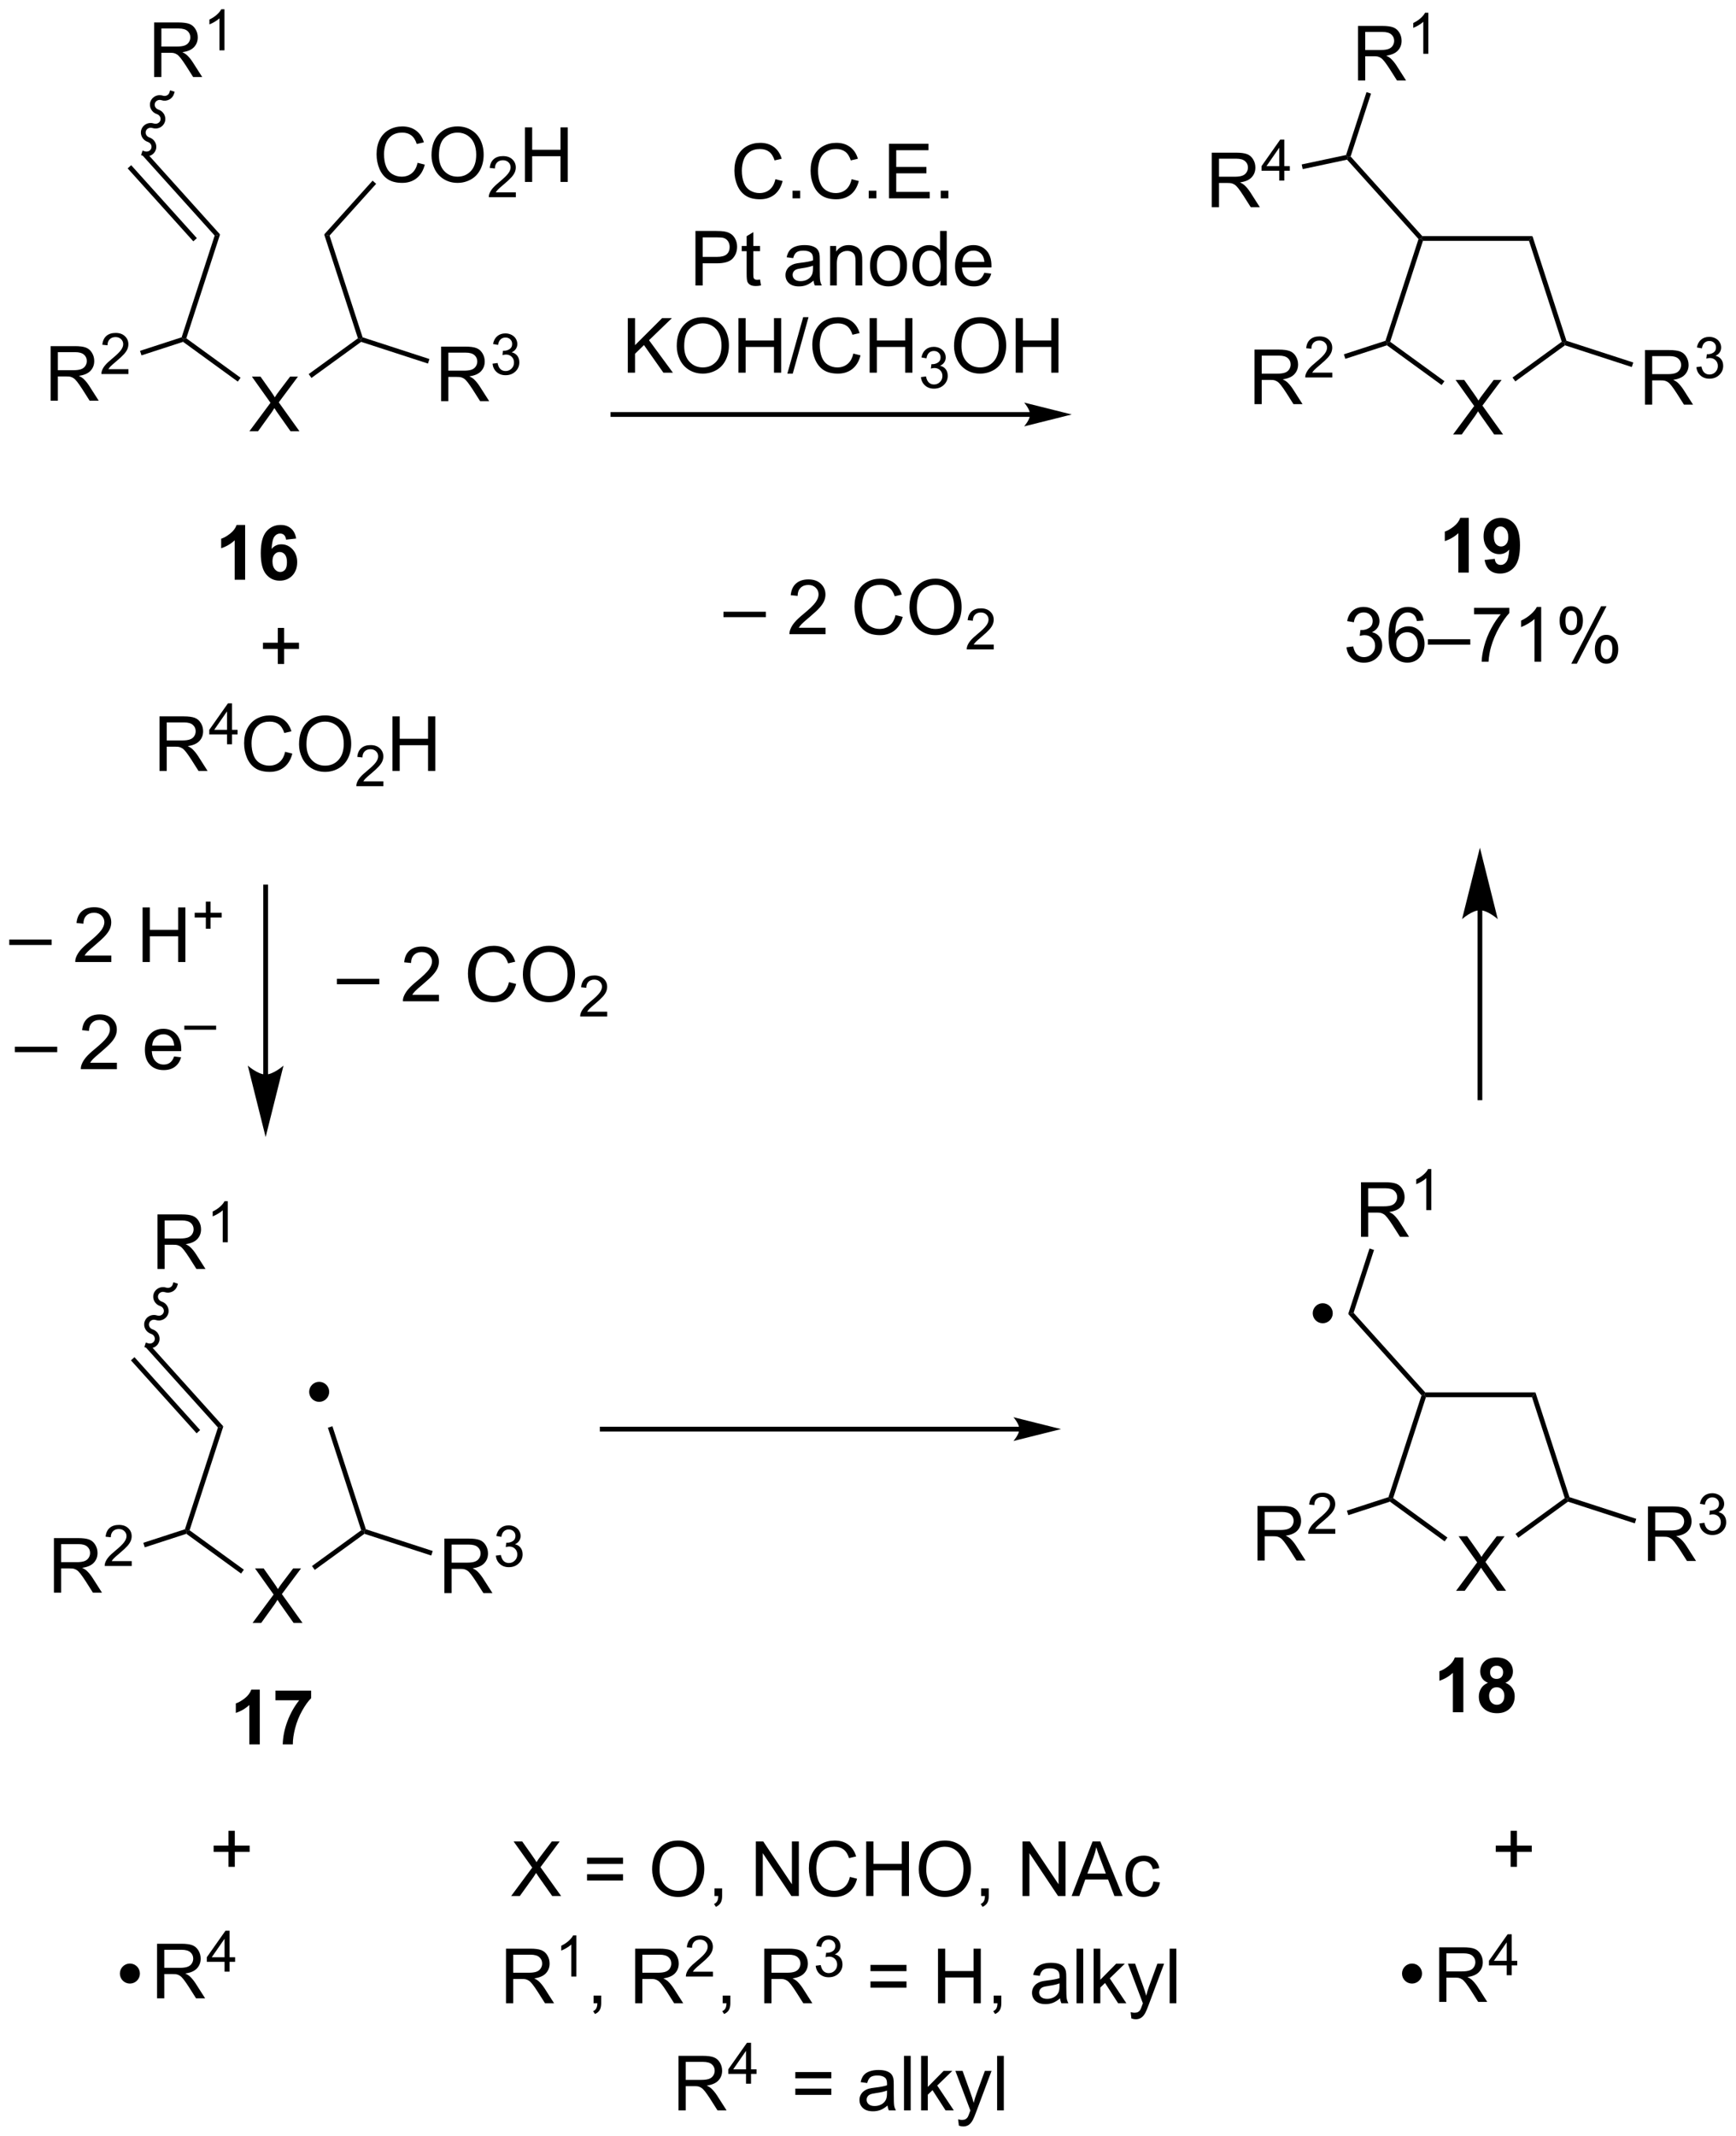 <?xml version="1.0" encoding="UTF-8"?>
<!DOCTYPE svg PUBLIC '-//W3C//DTD SVG 1.0//EN'
          'http://www.w3.org/TR/2001/REC-SVG-20010904/DTD/svg10.dtd'>
<svg stroke-dasharray="none" shape-rendering="auto" xmlns="http://www.w3.org/2000/svg" font-family="'Dialog'" text-rendering="auto" width="500" fill-opacity="1" color-interpolation="auto" color-rendering="auto" preserveAspectRatio="xMidYMid meet" font-size="12px" viewBox="0 0 500 615" fill="black" xmlns:xlink="http://www.w3.org/1999/xlink" stroke="black" image-rendering="auto" stroke-miterlimit="10" stroke-linecap="square" stroke-linejoin="miter" font-style="normal" stroke-width="1" height="615" stroke-dashoffset="0" font-weight="normal" stroke-opacity="1"
><!--Generated by the Batik Graphics2D SVG Generator--><defs id="genericDefs"
  /><g
  ><defs id="defs1"
    ><clipPath clipPathUnits="userSpaceOnUse" id="clipPath1"
      ><path d="M0.728 2.81 L188.161 2.81 L188.161 233.398 L0.728 233.398 L0.728 2.81 Z"
      /></clipPath
      ><clipPath clipPathUnits="userSpaceOnUse" id="clipPath2"
      ><path d="M11.858 4.397 L11.858 228.574 L194.08 228.574 L194.08 4.397 Z"
      /></clipPath
    ></defs
    ><g transform="scale(2.667,2.667) translate(-0.728,-2.81) matrix(1.029,0,0,1.029,-11.469,-1.713)"
    ><path d="M38.029 49.637 L40.242 46.653 L38.289 43.91 L39.193 43.91 L40.232 45.379 Q40.555 45.835 40.693 46.082 Q40.883 45.77 41.146 45.429 L42.297 43.91 L43.123 43.91 L41.11 46.608 L43.279 49.637 L42.341 49.637 L40.899 47.593 Q40.779 47.418 40.649 47.21 Q40.459 47.523 40.375 47.64 L38.938 49.637 L38.029 49.637 Z" stroke="none" clip-path="url(#clipPath2)"
    /></g
    ><g transform="matrix(2.743,0,0,2.743,-32.525,-12.062)"
    ><path d="M34.398 29.125 L34.962 29.006 L31.42 39.907 L31.126 40.003 L30.928 39.804 Z" stroke="none" clip-path="url(#clipPath2)"
    /></g
    ><g transform="matrix(2.743,0,0,2.743,-32.525,-12.062)"
    ><path d="M31.082 40.28 L31.126 40.003 L31.42 39.907 L37.119 44.047 L36.825 44.452 Z" stroke="none" clip-path="url(#clipPath2)"
    /></g
    ><g transform="matrix(2.743,0,0,2.743,-32.525,-12.062)"
    ><path d="M44.563 44.068 L44.269 43.664 L49.44 39.907 L49.734 40.003 L49.778 40.28 Z" stroke="none" clip-path="url(#clipPath2)"
    /></g
    ><g transform="matrix(2.743,0,0,2.743,-32.525,-12.062)"
    ><path d="M49.932 39.804 L49.734 40.003 L49.44 39.907 L45.898 29.006 L46.462 29.125 Z" stroke="none" clip-path="url(#clipPath2)"
    /></g
    ><g transform="matrix(2.743,0,0,2.743,-32.525,-12.062)"
    ><path d="M55.703 21.486 L56.461 21.677 Q56.224 22.611 55.604 23.104 Q54.984 23.593 54.091 23.593 Q53.164 23.593 52.583 23.216 Q52.005 22.838 51.7 22.125 Q51.398 21.408 51.398 20.588 Q51.398 19.692 51.739 19.028 Q52.083 18.361 52.713 18.015 Q53.344 17.669 54.102 17.669 Q54.961 17.669 55.547 18.106 Q56.133 18.544 56.364 19.338 L55.617 19.512 Q55.419 18.887 55.039 18.604 Q54.661 18.317 54.086 18.317 Q53.427 18.317 52.982 18.635 Q52.539 18.95 52.359 19.484 Q52.18 20.018 52.18 20.583 Q52.18 21.315 52.393 21.859 Q52.607 22.403 53.055 22.674 Q53.505 22.942 54.029 22.942 Q54.664 22.942 55.104 22.575 Q55.547 22.208 55.703 21.486 ZM57.165 20.705 Q57.165 19.278 57.931 18.474 Q58.697 17.666 59.907 17.666 Q60.699 17.666 61.334 18.046 Q61.973 18.424 62.306 19.101 Q62.642 19.778 62.642 20.637 Q62.642 21.51 62.29 22.197 Q61.939 22.885 61.293 23.239 Q60.65 23.593 59.902 23.593 Q59.095 23.593 58.457 23.203 Q57.822 22.809 57.493 22.135 Q57.165 21.458 57.165 20.705 ZM57.947 20.716 Q57.947 21.752 58.501 22.349 Q59.059 22.942 59.9 22.942 Q60.754 22.942 61.306 22.341 Q61.861 21.739 61.861 20.635 Q61.861 19.934 61.624 19.414 Q61.387 18.893 60.931 18.606 Q60.478 18.317 59.91 18.317 Q59.105 18.317 58.525 18.872 Q57.947 19.424 57.947 20.716 Z" stroke="none" clip-path="url(#clipPath2)"
    /></g
    ><g transform="matrix(2.743,0,0,2.743,-32.525,-12.062)"
    ><path d="M66.021 24.587 L66.021 25.094 L63.181 25.094 Q63.176 24.903 63.244 24.727 Q63.352 24.438 63.59 24.157 Q63.83 23.875 64.281 23.506 Q64.98 22.932 65.227 22.596 Q65.473 22.26 65.473 21.962 Q65.473 21.649 65.248 21.434 Q65.025 21.217 64.664 21.217 Q64.283 21.217 64.055 21.446 Q63.826 21.674 63.824 22.079 L63.281 22.024 Q63.338 21.417 63.701 21.1 Q64.064 20.782 64.676 20.782 Q65.295 20.782 65.654 21.125 Q66.016 21.467 66.016 21.973 Q66.016 22.231 65.91 22.481 Q65.805 22.729 65.558 23.005 Q65.314 23.28 64.746 23.76 Q64.271 24.159 64.137 24.301 Q64.002 24.444 63.914 24.587 L66.021 24.587 Z" stroke="none" clip-path="url(#clipPath2)"
    /></g
    ><g transform="matrix(2.743,0,0,2.743,-32.525,-12.062)"
    ><path d="M66.977 23.494 L66.977 17.768 L67.735 17.768 L67.735 20.119 L70.712 20.119 L70.712 17.768 L71.47 17.768 L71.47 23.494 L70.712 23.494 L70.712 20.794 L67.735 20.794 L67.735 23.494 L66.977 23.494 Z" stroke="none" clip-path="url(#clipPath2)"
    /></g
    ><g transform="matrix(2.743,0,0,2.743,-32.525,-12.062)"
    ><path d="M46.462 29.125 L45.898 29.006 L50.982 23.359 L51.353 23.693 Z" stroke="none" clip-path="url(#clipPath2)"
    /></g
    ><g transform="matrix(2.743,0,0,2.743,-32.525,-12.062)"
    ><path d="M34.962 29.006 L34.398 29.125 L26.799 20.687 L27.171 20.352 ZM32.528 29.395 L25.632 21.737 L25.261 22.072 L32.156 29.73 Z" stroke="none" clip-path="url(#clipPath2)"
    /></g
    ><g transform="matrix(2.743,0,0,2.743,-32.525,-12.062)"
    ><path d="M120.016 47.654 L76.216 47.654 L75.966 47.654 L75.966 48.154 L76.216 48.154 L120.016 48.154 L120.266 48.154 L120.266 47.654 L120.016 47.654 ZM124.391 47.904 L119.391 46.654 C119.391 46.654 120.016 47.357 120.016 47.904 C120.016 48.451 119.391 49.154 119.391 49.154 Z" stroke="none" clip-path="url(#clipPath2)"
    /></g
    ><g transform="matrix(2.743,0,0,2.743,-32.525,-12.062)"
    ><path d="M93.276 23.209 L94.034 23.399 Q93.797 24.334 93.177 24.826 Q92.557 25.315 91.664 25.315 Q90.737 25.315 90.156 24.938 Q89.578 24.56 89.273 23.846 Q88.971 23.13 88.971 22.31 Q88.971 21.414 89.312 20.75 Q89.656 20.084 90.286 19.737 Q90.916 19.391 91.674 19.391 Q92.534 19.391 93.12 19.828 Q93.706 20.266 93.937 21.06 L93.19 21.235 Q92.992 20.61 92.612 20.326 Q92.234 20.039 91.659 20.039 Q91 20.039 90.555 20.357 Q90.112 20.672 89.932 21.206 Q89.752 21.74 89.752 22.305 Q89.752 23.037 89.966 23.581 Q90.18 24.125 90.627 24.396 Q91.078 24.664 91.601 24.664 Q92.237 24.664 92.677 24.297 Q93.12 23.93 93.276 23.209 ZM95.077 25.216 L95.077 24.414 L95.879 24.414 L95.879 25.216 L95.077 25.216 ZM101.276 23.209 L102.034 23.399 Q101.797 24.334 101.177 24.826 Q100.557 25.315 99.664 25.315 Q98.737 25.315 98.156 24.938 Q97.578 24.56 97.273 23.846 Q96.971 23.13 96.971 22.31 Q96.971 21.414 97.312 20.75 Q97.656 20.084 98.286 19.737 Q98.916 19.391 99.674 19.391 Q100.534 19.391 101.12 19.828 Q101.706 20.266 101.937 21.06 L101.19 21.235 Q100.992 20.61 100.612 20.326 Q100.234 20.039 99.659 20.039 Q99 20.039 98.555 20.357 Q98.112 20.672 97.932 21.206 Q97.752 21.74 97.752 22.305 Q97.752 23.037 97.966 23.581 Q98.18 24.125 98.627 24.396 Q99.078 24.664 99.601 24.664 Q100.237 24.664 100.677 24.297 Q101.12 23.93 101.276 23.209 ZM103.077 25.216 L103.077 24.414 L103.879 24.414 L103.879 25.216 L103.077 25.216 ZM105.206 25.216 L105.206 19.49 L109.346 19.49 L109.346 20.164 L105.963 20.164 L105.963 21.919 L109.133 21.919 L109.133 22.591 L105.963 22.591 L105.963 24.539 L109.479 24.539 L109.479 25.216 L105.206 25.216 ZM110.635 25.216 L110.635 24.414 L111.437 24.414 L111.437 25.216 L110.635 25.216 Z" stroke="none" clip-path="url(#clipPath2)"
    /></g
    ><g transform="matrix(2.743,0,0,2.743,-32.525,-12.062)"
    ><path d="M84.881 34.366 L84.881 28.64 L87.043 28.64 Q87.613 28.64 87.913 28.694 Q88.335 28.765 88.618 28.963 Q88.905 29.158 89.079 29.515 Q89.254 29.869 89.254 30.296 Q89.254 31.025 88.788 31.533 Q88.324 32.038 87.108 32.038 L85.639 32.038 L85.639 34.366 L84.881 34.366 ZM85.639 31.361 L87.121 31.361 Q87.855 31.361 88.163 31.088 Q88.472 30.814 88.472 30.319 Q88.472 29.96 88.29 29.705 Q88.108 29.447 87.811 29.366 Q87.621 29.314 87.105 29.314 L85.639 29.314 L85.639 31.361 ZM91.663 33.736 L91.764 34.358 Q91.467 34.421 91.233 34.421 Q90.85 34.421 90.639 34.301 Q90.428 34.179 90.342 33.981 Q90.256 33.783 90.256 33.15 L90.256 30.765 L89.741 30.765 L89.741 30.218 L90.256 30.218 L90.256 29.189 L90.957 28.767 L90.957 30.218 L91.663 30.218 L91.663 30.765 L90.957 30.765 L90.957 33.189 Q90.957 33.491 90.993 33.577 Q91.03 33.663 91.113 33.715 Q91.199 33.765 91.355 33.765 Q91.472 33.765 91.663 33.736 ZM97.28 33.853 Q96.889 34.187 96.527 34.325 Q96.168 34.46 95.754 34.46 Q95.069 34.46 94.702 34.127 Q94.335 33.791 94.335 33.273 Q94.335 32.968 94.472 32.715 Q94.613 32.463 94.837 32.312 Q95.061 32.158 95.342 32.08 Q95.551 32.025 95.967 31.976 Q96.819 31.874 97.222 31.733 Q97.225 31.588 97.225 31.549 Q97.225 31.119 97.027 30.944 Q96.756 30.705 96.225 30.705 Q95.73 30.705 95.493 30.879 Q95.256 31.054 95.144 31.494 L94.457 31.4 Q94.551 30.96 94.764 30.689 Q94.98 30.416 95.387 30.27 Q95.793 30.124 96.327 30.124 Q96.858 30.124 97.189 30.249 Q97.522 30.374 97.678 30.564 Q97.835 30.752 97.897 31.041 Q97.933 31.221 97.933 31.689 L97.933 32.627 Q97.933 33.608 97.978 33.869 Q98.022 34.127 98.155 34.366 L97.42 34.366 Q97.311 34.148 97.28 33.853 ZM97.222 32.283 Q96.84 32.439 96.074 32.549 Q95.639 32.611 95.46 32.689 Q95.28 32.767 95.181 32.918 Q95.085 33.069 95.085 33.252 Q95.085 33.533 95.298 33.721 Q95.512 33.908 95.92 33.908 Q96.327 33.908 96.642 33.731 Q96.96 33.554 97.108 33.244 Q97.222 33.007 97.222 32.541 L97.222 32.283 ZM99.023 34.366 L99.023 30.218 L99.656 30.218 L99.656 30.806 Q100.112 30.124 100.976 30.124 Q101.351 30.124 101.664 30.259 Q101.979 30.392 102.135 30.611 Q102.291 30.83 102.354 31.132 Q102.393 31.327 102.393 31.814 L102.393 34.366 L101.69 34.366 L101.69 31.843 Q101.69 31.413 101.607 31.2 Q101.526 30.986 101.318 30.861 Q101.109 30.733 100.828 30.733 Q100.377 30.733 100.052 31.02 Q99.726 31.304 99.726 32.101 L99.726 34.366 L99.023 34.366 ZM103.21 32.291 Q103.21 31.14 103.85 30.585 Q104.387 30.124 105.155 30.124 Q106.012 30.124 106.553 30.684 Q107.097 31.244 107.097 32.233 Q107.097 33.033 106.855 33.494 Q106.616 33.952 106.157 34.207 Q105.699 34.46 105.155 34.46 Q104.285 34.46 103.746 33.903 Q103.21 33.343 103.21 32.291 ZM103.933 32.291 Q103.933 33.088 104.28 33.486 Q104.629 33.882 105.155 33.882 Q105.678 33.882 106.025 33.483 Q106.374 33.085 106.374 32.267 Q106.374 31.499 106.025 31.103 Q105.676 30.705 105.155 30.705 Q104.629 30.705 104.28 31.101 Q103.933 31.494 103.933 32.291 ZM110.612 34.366 L110.612 33.843 Q110.219 34.46 109.453 34.46 Q108.956 34.46 108.539 34.187 Q108.125 33.913 107.896 33.424 Q107.666 32.931 107.666 32.296 Q107.666 31.674 107.872 31.168 Q108.081 30.663 108.495 30.395 Q108.909 30.124 109.422 30.124 Q109.797 30.124 110.088 30.283 Q110.383 30.439 110.565 30.694 L110.565 28.64 L111.266 28.64 L111.266 34.366 L110.612 34.366 ZM108.391 32.296 Q108.391 33.093 108.726 33.489 Q109.062 33.882 109.518 33.882 Q109.979 33.882 110.302 33.504 Q110.625 33.127 110.625 32.353 Q110.625 31.502 110.297 31.103 Q109.969 30.705 109.487 30.705 Q109.018 30.705 108.703 31.088 Q108.391 31.471 108.391 32.296 ZM115.21 33.03 L115.936 33.119 Q115.764 33.757 115.298 34.108 Q114.835 34.46 114.113 34.46 Q113.202 34.46 112.668 33.9 Q112.137 33.338 112.137 32.327 Q112.137 31.28 112.676 30.702 Q113.215 30.124 114.074 30.124 Q114.905 30.124 115.431 30.692 Q115.96 31.257 115.96 32.283 Q115.96 32.346 115.957 32.471 L112.863 32.471 Q112.902 33.155 113.249 33.52 Q113.597 33.882 114.116 33.882 Q114.504 33.882 114.777 33.679 Q115.051 33.476 115.21 33.03 ZM112.902 31.892 L115.217 31.892 Q115.17 31.369 114.952 31.108 Q114.616 30.702 114.082 30.702 Q113.597 30.702 113.267 31.028 Q112.936 31.351 112.902 31.892 Z" stroke="none" clip-path="url(#clipPath2)"
    /></g
    ><g transform="matrix(2.743,0,0,2.743,-32.525,-12.062)"
    ><path d="M77.779 43.516 L77.779 37.79 L78.537 37.79 L78.537 40.628 L81.381 37.79 L82.409 37.79 L80.006 40.11 L82.514 43.516 L81.514 43.516 L79.475 40.618 L78.537 41.532 L78.537 43.516 L77.779 43.516 ZM82.917 40.727 Q82.917 39.3 83.683 38.495 Q84.449 37.688 85.659 37.688 Q86.451 37.688 87.087 38.068 Q87.725 38.446 88.058 39.123 Q88.394 39.8 88.394 40.66 Q88.394 41.532 88.042 42.219 Q87.691 42.907 87.045 43.261 Q86.402 43.615 85.654 43.615 Q84.847 43.615 84.209 43.225 Q83.574 42.831 83.246 42.157 Q82.917 41.48 82.917 40.727 ZM83.699 40.738 Q83.699 41.774 84.253 42.37 Q84.811 42.964 85.652 42.964 Q86.506 42.964 87.058 42.363 Q87.613 41.761 87.613 40.657 Q87.613 39.956 87.376 39.436 Q87.139 38.915 86.683 38.628 Q86.23 38.339 85.662 38.339 Q84.858 38.339 84.277 38.894 Q83.699 39.446 83.699 40.738 ZM89.393 43.516 L89.393 37.79 L90.15 37.79 L90.15 40.141 L93.127 40.141 L93.127 37.79 L93.885 37.79 L93.885 43.516 L93.127 43.516 L93.127 40.816 L90.15 40.816 L90.15 43.516 L89.393 43.516 ZM94.529 43.615 L96.191 37.691 L96.753 37.691 L95.097 43.615 L94.529 43.615 ZM101.455 41.508 L102.213 41.699 Q101.976 42.633 101.356 43.126 Q100.736 43.615 99.843 43.615 Q98.916 43.615 98.335 43.238 Q97.757 42.86 97.453 42.147 Q97.15 41.43 97.15 40.61 Q97.15 39.714 97.492 39.05 Q97.835 38.383 98.466 38.037 Q99.096 37.691 99.854 37.691 Q100.713 37.691 101.299 38.128 Q101.885 38.566 102.117 39.36 L101.369 39.535 Q101.171 38.91 100.791 38.626 Q100.413 38.339 99.838 38.339 Q99.179 38.339 98.734 38.657 Q98.291 38.972 98.111 39.506 Q97.932 40.04 97.932 40.605 Q97.932 41.337 98.145 41.881 Q98.359 42.425 98.807 42.696 Q99.257 42.964 99.781 42.964 Q100.416 42.964 100.856 42.597 Q101.299 42.23 101.455 41.508 ZM103.17 43.516 L103.17 37.79 L103.928 37.79 L103.928 40.141 L106.904 40.141 L106.904 37.79 L107.662 37.79 L107.662 43.516 L106.904 43.516 L106.904 40.816 L103.928 40.816 L103.928 43.516 L103.17 43.516 Z" stroke="none" clip-path="url(#clipPath2)"
    /></g
    ><g transform="matrix(2.743,0,0,2.743,-32.525,-12.062)"
    ><path d="M108.559 43.981 L109.086 43.911 Q109.178 44.36 109.395 44.558 Q109.613 44.755 109.928 44.755 Q110.299 44.755 110.555 44.497 Q110.813 44.239 110.813 43.858 Q110.813 43.495 110.574 43.261 Q110.338 43.025 109.971 43.025 Q109.822 43.025 109.6 43.083 L109.658 42.62 Q109.711 42.626 109.742 42.626 Q110.08 42.626 110.35 42.45 Q110.619 42.275 110.619 41.907 Q110.619 41.618 110.422 41.429 Q110.227 41.237 109.916 41.237 Q109.608 41.237 109.402 41.431 Q109.197 41.624 109.139 42.011 L108.611 41.917 Q108.709 41.386 109.051 41.095 Q109.395 40.804 109.904 40.804 Q110.256 40.804 110.551 40.954 Q110.848 41.105 111.004 41.366 Q111.16 41.626 111.16 41.919 Q111.16 42.198 111.01 42.427 Q110.861 42.655 110.568 42.79 Q110.949 42.878 111.16 43.155 Q111.371 43.431 111.371 43.847 Q111.371 44.409 110.961 44.802 Q110.551 45.193 109.924 45.193 Q109.359 45.193 108.984 44.856 Q108.611 44.519 108.559 43.981 Z" stroke="none" clip-path="url(#clipPath2)"
    /></g
    ><g transform="matrix(2.743,0,0,2.743,-32.525,-12.062)"
    ><path d="M112.032 40.727 Q112.032 39.3 112.797 38.495 Q113.563 37.688 114.774 37.688 Q115.566 37.688 116.201 38.068 Q116.839 38.446 117.172 39.123 Q117.508 39.8 117.508 40.66 Q117.508 41.532 117.157 42.219 Q116.805 42.907 116.159 43.261 Q115.516 43.615 114.769 43.615 Q113.961 43.615 113.323 43.225 Q112.688 42.831 112.36 42.157 Q112.032 41.48 112.032 40.727 ZM112.813 40.738 Q112.813 41.774 113.368 42.37 Q113.925 42.964 114.766 42.964 Q115.62 42.964 116.172 42.363 Q116.727 41.761 116.727 40.657 Q116.727 39.956 116.49 39.436 Q116.253 38.915 115.797 38.628 Q115.344 38.339 114.776 38.339 Q113.972 38.339 113.391 38.894 Q112.813 39.446 112.813 40.738 ZM118.507 43.516 L118.507 37.79 L119.265 37.79 L119.265 40.141 L122.241 40.141 L122.241 37.79 L122.999 37.79 L122.999 43.516 L122.241 43.516 L122.241 40.816 L119.265 40.816 L119.265 43.516 L118.507 43.516 Z" stroke="none" clip-path="url(#clipPath2)"
    /></g
    ><g transform="matrix(2.743,0,0,2.743,-32.525,-12.062)"
    ><path d="M87.823 69.177 L87.823 68.609 L92.273 68.609 L92.273 69.177 L87.823 69.177 ZM98.539 70.289 L98.539 70.966 L94.752 70.966 Q94.745 70.711 94.836 70.477 Q94.979 70.091 95.297 69.716 Q95.617 69.341 96.219 68.849 Q97.151 68.084 97.479 67.636 Q97.807 67.188 97.807 66.789 Q97.807 66.373 97.508 66.086 Q97.211 65.797 96.729 65.797 Q96.221 65.797 95.916 66.102 Q95.612 66.406 95.609 66.945 L94.885 66.873 Q94.961 66.063 95.445 65.641 Q95.93 65.216 96.745 65.216 Q97.57 65.216 98.049 65.675 Q98.531 66.13 98.531 66.805 Q98.531 67.149 98.39 67.482 Q98.25 67.813 97.922 68.18 Q97.596 68.547 96.838 69.188 Q96.206 69.719 96.026 69.909 Q95.846 70.099 95.729 70.289 L98.539 70.289 ZM105.885 68.959 L106.643 69.149 Q106.406 70.084 105.786 70.576 Q105.166 71.065 104.273 71.065 Q103.346 71.065 102.765 70.688 Q102.187 70.31 101.883 69.597 Q101.581 68.88 101.581 68.06 Q101.581 67.164 101.922 66.5 Q102.265 65.834 102.896 65.487 Q103.526 65.141 104.284 65.141 Q105.143 65.141 105.729 65.578 Q106.315 66.016 106.547 66.81 L105.799 66.984 Q105.601 66.359 105.221 66.076 Q104.844 65.789 104.268 65.789 Q103.609 65.789 103.164 66.107 Q102.721 66.422 102.541 66.956 Q102.362 67.49 102.362 68.055 Q102.362 68.787 102.575 69.331 Q102.789 69.875 103.237 70.146 Q103.687 70.414 104.211 70.414 Q104.846 70.414 105.286 70.047 Q105.729 69.68 105.885 68.959 ZM107.347 68.177 Q107.347 66.75 108.113 65.945 Q108.879 65.138 110.09 65.138 Q110.881 65.138 111.517 65.518 Q112.155 65.896 112.488 66.573 Q112.824 67.25 112.824 68.109 Q112.824 68.982 112.472 69.669 Q112.121 70.357 111.475 70.711 Q110.832 71.065 110.084 71.065 Q109.277 71.065 108.639 70.675 Q108.004 70.281 107.676 69.607 Q107.347 68.93 107.347 68.177 ZM108.129 68.188 Q108.129 69.224 108.683 69.82 Q109.241 70.414 110.082 70.414 Q110.936 70.414 111.488 69.813 Q112.043 69.211 112.043 68.107 Q112.043 67.406 111.806 66.886 Q111.569 66.365 111.113 66.078 Q110.66 65.789 110.092 65.789 Q109.288 65.789 108.707 66.344 Q108.129 66.896 108.129 68.188 Z" stroke="none" clip-path="url(#clipPath2)"
    /></g
    ><g transform="matrix(2.743,0,0,2.743,-32.525,-12.062)"
    ><path d="M116.204 72.058 L116.204 72.566 L113.364 72.566 Q113.358 72.375 113.426 72.199 Q113.534 71.91 113.772 71.629 Q114.012 71.347 114.463 70.978 Q115.163 70.404 115.409 70.068 Q115.655 69.732 115.655 69.433 Q115.655 69.121 115.43 68.906 Q115.207 68.689 114.846 68.689 Q114.465 68.689 114.237 68.918 Q114.008 69.146 114.006 69.551 L113.463 69.496 Q113.52 68.889 113.883 68.572 Q114.247 68.254 114.858 68.254 Q115.477 68.254 115.836 68.597 Q116.198 68.939 116.198 69.445 Q116.198 69.703 116.092 69.953 Q115.987 70.201 115.741 70.477 Q115.497 70.752 114.928 71.232 Q114.454 71.631 114.319 71.773 Q114.184 71.916 114.096 72.058 L116.204 72.058 Z" stroke="none" clip-path="url(#clipPath2)"
    /></g
    ><g transform="matrix(2.743,0,0,2.743,-32.525,-12.062)"
    ><path d="M164.749 171.377 L166.962 168.393 L165.009 165.65 L165.913 165.65 L166.952 167.119 Q167.275 167.575 167.413 167.822 Q167.603 167.51 167.866 167.169 L169.017 165.65 L169.843 165.65 L167.83 168.349 L169.999 171.377 L169.061 171.377 L167.619 169.333 Q167.499 169.158 167.369 168.95 Q167.179 169.262 167.095 169.38 L165.658 171.377 L164.749 171.377 Z" stroke="none" clip-path="url(#clipPath2)"
    /></g
    ><g transform="matrix(2.743,0,0,2.743,-32.525,-12.062)"
    ><path d="M161.118 150.865 L161.4 150.805 L161.582 151.055 L158.14 161.647 L157.846 161.743 L157.648 161.544 Z" stroke="none" clip-path="url(#clipPath2)"
    /></g
    ><g transform="matrix(2.743,0,0,2.743,-32.525,-12.062)"
    ><path d="M157.802 162.02 L157.846 161.743 L158.14 161.647 L163.839 165.787 L163.545 166.192 Z" stroke="none" clip-path="url(#clipPath2)"
    /></g
    ><g transform="matrix(2.743,0,0,2.743,-32.525,-12.062)"
    ><path d="M171.283 165.808 L170.989 165.404 L176.16 161.647 L176.454 161.743 L176.498 162.02 Z" stroke="none" clip-path="url(#clipPath2)"
    /></g
    ><g transform="matrix(2.743,0,0,2.743,-32.525,-12.062)"
    ><path d="M176.652 161.544 L176.454 161.743 L176.16 161.647 L172.718 151.055 L173.082 150.555 Z" stroke="none" clip-path="url(#clipPath2)"
    /></g
    ><g transform="matrix(2.743,0,0,2.743,-32.525,-12.062)"
    ><path d="M161.511 150.555 L161.4 150.805 L161.118 150.865 L153.423 142.319 L153.987 142.199 Z" stroke="none" clip-path="url(#clipPath2)"
    /></g
    ><g transform="matrix(2.743,0,0,2.743,-32.525,-12.062)"
    ><path d="M161.582 151.055 L161.4 150.805 L161.511 150.555 L173.082 150.555 L172.718 151.055 Z" stroke="none" clip-path="url(#clipPath2)"
    /></g
    ><g transform="matrix(2.743,0,0,2.743,-32.525,-12.062)"
    ><path d="M28.607 85.319 L28.607 79.592 L31.146 79.592 Q31.912 79.592 32.31 79.746 Q32.709 79.899 32.946 80.29 Q33.185 80.681 33.185 81.154 Q33.185 81.764 32.79 82.183 Q32.397 82.6 31.571 82.712 Q31.873 82.858 32.029 82.998 Q32.36 83.303 32.657 83.759 L33.654 85.319 L32.701 85.319 L31.943 84.126 Q31.61 83.61 31.394 83.337 Q31.18 83.063 31.011 82.954 Q30.842 82.845 30.665 82.803 Q30.537 82.774 30.243 82.774 L29.365 82.774 L29.365 85.319 L28.607 85.319 ZM29.365 82.118 L30.993 82.118 Q31.514 82.118 31.805 82.011 Q32.1 81.904 32.251 81.668 Q32.404 81.431 32.404 81.154 Q32.404 80.748 32.107 80.488 Q31.813 80.225 31.178 80.225 L29.365 80.225 L29.365 82.118 Z" stroke="none" clip-path="url(#clipPath2)"
    /></g
    ><g transform="matrix(2.743,0,0,2.743,-32.525,-12.062)"
    ><path d="M35.694 82.519 L35.694 81.489 L33.831 81.489 L33.831 81.007 L35.792 78.224 L36.221 78.224 L36.221 81.007 L36.801 81.007 L36.801 81.489 L36.221 81.489 L36.221 82.519 L35.694 82.519 ZM35.694 81.007 L35.694 79.069 L34.35 81.007 L35.694 81.007 Z" stroke="none" clip-path="url(#clipPath2)"
    /></g
    ><g transform="matrix(2.743,0,0,2.743,-32.525,-12.062)"
    ><path d="M41.795 83.311 L42.552 83.501 Q42.316 84.436 41.696 84.928 Q41.076 85.418 40.183 85.418 Q39.256 85.418 38.675 85.04 Q38.097 84.662 37.792 83.949 Q37.49 83.233 37.49 82.412 Q37.49 81.516 37.831 80.853 Q38.175 80.186 38.805 79.839 Q39.435 79.493 40.193 79.493 Q41.052 79.493 41.638 79.931 Q42.224 80.368 42.456 81.162 L41.709 81.337 Q41.511 80.712 41.131 80.428 Q40.753 80.141 40.177 80.141 Q39.519 80.141 39.073 80.459 Q38.631 80.774 38.451 81.308 Q38.271 81.842 38.271 82.407 Q38.271 83.139 38.485 83.683 Q38.698 84.228 39.146 84.498 Q39.597 84.766 40.12 84.766 Q40.756 84.766 41.196 84.399 Q41.638 84.032 41.795 83.311 ZM43.257 82.529 Q43.257 81.103 44.023 80.298 Q44.788 79.49 45.999 79.49 Q46.791 79.49 47.426 79.871 Q48.064 80.248 48.398 80.925 Q48.733 81.603 48.733 82.462 Q48.733 83.334 48.382 84.022 Q48.03 84.709 47.385 85.063 Q46.741 85.418 45.994 85.418 Q45.187 85.418 44.548 85.027 Q43.913 84.634 43.585 83.959 Q43.257 83.282 43.257 82.529 ZM44.038 82.54 Q44.038 83.576 44.593 84.173 Q45.15 84.766 45.991 84.766 Q46.845 84.766 47.398 84.165 Q47.952 83.563 47.952 82.459 Q47.952 81.759 47.715 81.238 Q47.478 80.717 47.023 80.431 Q46.569 80.141 46.002 80.141 Q45.197 80.141 44.616 80.696 Q44.038 81.248 44.038 82.54 Z" stroke="none" clip-path="url(#clipPath2)"
    /></g
    ><g transform="matrix(2.743,0,0,2.743,-32.525,-12.062)"
    ><path d="M52.113 86.411 L52.113 86.919 L49.273 86.919 Q49.267 86.727 49.336 86.551 Q49.443 86.262 49.681 85.981 Q49.922 85.7 50.373 85.331 Q51.072 84.757 51.318 84.421 Q51.564 84.085 51.564 83.786 Q51.564 83.473 51.34 83.258 Q51.117 83.042 50.756 83.042 Q50.375 83.042 50.146 83.27 Q49.918 83.499 49.916 83.903 L49.373 83.848 Q49.429 83.241 49.793 82.924 Q50.156 82.606 50.767 82.606 Q51.386 82.606 51.746 82.95 Q52.107 83.292 52.107 83.797 Q52.107 84.055 52.002 84.305 Q51.896 84.553 51.65 84.829 Q51.406 85.104 50.838 85.585 Q50.363 85.983 50.228 86.126 Q50.093 86.268 50.006 86.411 L52.113 86.411 Z" stroke="none" clip-path="url(#clipPath2)"
    /></g
    ><g transform="matrix(2.743,0,0,2.743,-32.525,-12.062)"
    ><path d="M53.069 85.319 L53.069 79.592 L53.827 79.592 L53.827 81.944 L56.803 81.944 L56.803 79.592 L57.561 79.592 L57.561 85.319 L56.803 85.319 L56.803 82.618 L53.827 82.618 L53.827 85.319 L53.069 85.319 Z" stroke="none" clip-path="url(#clipPath2)"
    /></g
    ><g transform="matrix(2.743,0,0,2.743,-32.525,-12.062)"
    ><path d="M41.029 74.091 L41.029 72.52 L39.469 72.52 L39.469 71.864 L41.029 71.864 L41.029 70.307 L41.693 70.307 L41.693 71.864 L43.25 71.864 L43.25 72.52 L41.693 72.52 L41.693 74.091 L41.029 74.091 Z" stroke="none" clip-path="url(#clipPath2)"
    /></g
    ><g transform="matrix(2.743,0,0,2.743,-32.525,-12.062)"
    ><path d="M170.474 200.352 L170.474 198.781 L168.914 198.781 L168.914 198.125 L170.474 198.125 L170.474 196.568 L171.138 196.568 L171.138 198.125 L172.695 198.125 L172.695 198.781 L171.138 198.781 L171.138 200.352 L170.474 200.352 Z" stroke="none" clip-path="url(#clipPath2)"
    /></g
    ><g transform="matrix(2.743,0,0,2.743,-32.525,-12.062)"
    ><path d="M162.975 214.527 L162.975 208.8 L165.514 208.8 Q166.279 208.8 166.678 208.954 Q167.076 209.108 167.313 209.499 Q167.553 209.889 167.553 210.363 Q167.553 210.972 167.157 211.392 Q166.764 211.808 165.938 211.92 Q166.24 212.066 166.396 212.207 Q166.727 212.512 167.024 212.967 L168.021 214.527 L167.068 214.527 L166.31 213.334 Q165.977 212.819 165.761 212.545 Q165.547 212.272 165.378 212.162 Q165.209 212.053 165.032 212.012 Q164.904 211.983 164.61 211.983 L163.732 211.983 L163.732 214.527 L162.975 214.527 ZM163.732 211.327 L165.36 211.327 Q165.881 211.327 166.172 211.22 Q166.467 211.113 166.618 210.876 Q166.771 210.639 166.771 210.363 Q166.771 209.957 166.475 209.696 Q166.18 209.433 165.545 209.433 L163.732 209.433 L163.732 211.327 Z" stroke="none" clip-path="url(#clipPath2)"
    /></g
    ><g transform="matrix(2.743,0,0,2.743,-32.525,-12.062)"
    ><path d="M170.061 211.727 L170.061 210.698 L168.198 210.698 L168.198 210.215 L170.159 207.432 L170.588 207.432 L170.588 210.215 L171.168 210.215 L171.168 210.698 L170.588 210.698 L170.588 211.727 L170.061 211.727 ZM170.061 210.215 L170.061 208.278 L168.717 210.215 L170.061 210.215 Z" stroke="none" clip-path="url(#clipPath2)"
    /></g
    ><g transform="matrix(2.743,0,0,2.743,-32.525,-12.062)"
    ><path d="M160.121 212.356 C159.679 212.356 159.32 211.997 159.32 211.554 C159.32 211.112 159.679 210.753 160.121 210.753 C160.564 210.753 160.923 211.112 160.923 211.554 C160.923 211.997 160.564 212.356 160.121 212.356" stroke="none" clip-path="url(#clipPath2)"
    /></g
    ><g stroke-width="0.5" transform="matrix(2.743,0,0,2.743,-32.525,-12.062)" stroke-linejoin="round" stroke-linecap="round"
    ><path fill="none" d="M160.121 212.356 C159.679 212.356 159.32 211.997 159.32 211.554 C159.32 211.112 159.679 210.753 160.121 210.753 C160.564 210.753 160.923 211.112 160.923 211.554 C160.923 211.997 160.564 212.356 160.121 212.356" clip-path="url(#clipPath2)"
    /></g
    ><g transform="matrix(2.743,0,0,2.743,-32.525,-12.062)"
    ><path d="M164.434 50.001 L166.648 47.016 L164.695 44.274 L165.598 44.274 L166.637 45.743 Q166.96 46.198 167.098 46.446 Q167.288 46.133 167.552 45.792 L168.703 44.274 L169.528 44.274 L167.515 46.972 L169.684 50.001 L168.747 50.001 L167.304 47.956 Q167.184 47.782 167.054 47.573 Q166.864 47.886 166.781 48.003 L165.343 50.001 L164.434 50.001 Z" stroke="none" clip-path="url(#clipPath2)"
    /></g
    ><g transform="matrix(2.743,0,0,2.743,-32.525,-12.062)"
    ><path d="M160.803 29.489 L161.085 29.429 L161.267 29.679 L157.826 40.27 L157.532 40.366 L157.333 40.168 Z" stroke="none" clip-path="url(#clipPath2)"
    /></g
    ><g transform="matrix(2.743,0,0,2.743,-32.525,-12.062)"
    ><path d="M157.488 40.643 L157.532 40.366 L157.826 40.27 L163.524 44.411 L163.23 44.815 Z" stroke="none" clip-path="url(#clipPath2)"
    /></g
    ><g transform="matrix(2.743,0,0,2.743,-32.525,-12.062)"
    ><path d="M170.969 44.432 L170.675 44.027 L175.845 40.27 L176.139 40.366 L176.183 40.643 Z" stroke="none" clip-path="url(#clipPath2)"
    /></g
    ><g transform="matrix(2.743,0,0,2.743,-32.525,-12.062)"
    ><path d="M176.338 40.168 L176.139 40.366 L175.845 40.27 L172.404 29.679 L172.767 29.179 Z" stroke="none" clip-path="url(#clipPath2)"
    /></g
    ><g transform="matrix(2.743,0,0,2.743,-32.525,-12.062)"
    ><path d="M161.197 29.179 L161.085 29.429 L160.803 29.489 L153.301 21.157 L153.39 20.883 L153.673 20.823 Z" stroke="none" clip-path="url(#clipPath2)"
    /></g
    ><g transform="matrix(2.743,0,0,2.743,-32.525,-12.062)"
    ><path d="M161.267 29.679 L161.085 29.429 L161.197 29.179 L172.767 29.179 L172.404 29.679 Z" stroke="none" clip-path="url(#clipPath2)"
    /></g
    ><g transform="matrix(2.743,0,0,2.743,-32.525,-12.062)"
    ><path d="M154.449 12.845 L154.449 7.119 L156.988 7.119 Q157.754 7.119 158.152 7.273 Q158.551 7.426 158.788 7.817 Q159.027 8.207 159.027 8.681 Q159.027 9.291 158.632 9.71 Q158.238 10.127 157.413 10.239 Q157.715 10.385 157.871 10.525 Q158.202 10.83 158.499 11.286 L159.496 12.845 L158.543 12.845 L157.785 11.653 Q157.452 11.137 157.236 10.864 Q157.022 10.59 156.853 10.481 Q156.684 10.371 156.507 10.33 Q156.379 10.301 156.085 10.301 L155.207 10.301 L155.207 12.845 L154.449 12.845 ZM155.207 9.645 L156.835 9.645 Q157.356 9.645 157.647 9.538 Q157.941 9.431 158.093 9.194 Q158.246 8.957 158.246 8.681 Q158.246 8.275 157.949 8.015 Q157.655 7.752 157.02 7.752 L155.207 7.752 L155.207 9.645 Z" stroke="none" clip-path="url(#clipPath2)"
    /></g
    ><g transform="matrix(2.743,0,0,2.743,-32.525,-12.062)"
    ><path d="M161.833 10.046 L161.305 10.046 L161.305 6.684 Q161.114 6.866 160.805 7.048 Q160.497 7.229 160.251 7.321 L160.251 6.811 Q160.692 6.602 161.022 6.307 Q161.354 6.01 161.493 5.733 L161.833 5.733 L161.833 10.046 Z" stroke="none" clip-path="url(#clipPath2)"
    /></g
    ><g transform="matrix(2.743,0,0,2.743,-32.525,-12.062)"
    ><path d="M153.673 20.823 L153.39 20.883 L153.197 20.668 L155.342 14.068 L155.817 14.223 Z" stroke="none" clip-path="url(#clipPath2)"
    /></g
    ><g transform="matrix(2.743,0,0,2.743,-32.525,-12.062)"
    ><path d="M150.746 143.045 C150.304 143.045 149.945 142.686 149.945 142.243 C149.945 141.801 150.304 141.442 150.746 141.442 C151.189 141.442 151.548 141.801 151.548 142.243 C151.548 142.686 151.189 143.045 150.746 143.045" stroke="none" clip-path="url(#clipPath2)"
    /></g
    ><g stroke-width="0.5" transform="matrix(2.743,0,0,2.743,-32.525,-12.062)" stroke-linejoin="round" stroke-linecap="round"
    ><path fill="none" d="M150.746 143.045 C150.304 143.045 149.945 142.686 149.945 142.243 C149.945 141.801 150.304 141.442 150.746 141.442 C151.189 141.442 151.548 141.801 151.548 142.243 C151.548 142.686 151.189 143.045 150.746 143.045" clip-path="url(#clipPath2)"
    /></g
    ><g transform="matrix(2.743,0,0,2.743,-32.525,-12.062)"
    ><path d="M17.175 46.456 L17.175 40.73 L19.714 40.73 Q20.479 40.73 20.878 40.883 Q21.276 41.037 21.513 41.428 Q21.753 41.818 21.753 42.292 Q21.753 42.902 21.357 43.321 Q20.964 43.737 20.138 43.849 Q20.44 43.995 20.597 44.136 Q20.927 44.441 21.224 44.896 L22.222 46.456 L21.268 46.456 L20.511 45.264 Q20.177 44.748 19.961 44.474 Q19.748 44.201 19.578 44.092 Q19.409 43.982 19.232 43.941 Q19.104 43.912 18.81 43.912 L17.933 43.912 L17.933 46.456 L17.175 46.456 ZM17.933 43.256 L19.56 43.256 Q20.081 43.256 20.373 43.149 Q20.667 43.042 20.818 42.805 Q20.972 42.568 20.972 42.292 Q20.972 41.886 20.675 41.626 Q20.38 41.362 19.745 41.362 L17.933 41.362 L17.933 43.256 Z" stroke="none" clip-path="url(#clipPath2)"
    /></g
    ><g transform="matrix(2.743,0,0,2.743,-32.525,-12.062)"
    ><path d="M25.343 43.148 L25.343 43.656 L22.503 43.656 Q22.498 43.465 22.566 43.289 Q22.674 43 22.912 42.719 Q23.152 42.438 23.603 42.068 Q24.302 41.494 24.549 41.158 Q24.795 40.822 24.795 40.523 Q24.795 40.211 24.57 39.996 Q24.347 39.779 23.986 39.779 Q23.605 39.779 23.377 40.008 Q23.148 40.236 23.146 40.641 L22.603 40.586 Q22.66 39.979 23.023 39.662 Q23.386 39.344 23.998 39.344 Q24.617 39.344 24.976 39.688 Q25.337 40.029 25.337 40.535 Q25.337 40.793 25.232 41.043 Q25.127 41.291 24.881 41.566 Q24.636 41.842 24.068 42.322 Q23.593 42.721 23.459 42.863 Q23.324 43.006 23.236 43.148 L25.343 43.148 Z" stroke="none" clip-path="url(#clipPath2)"
    /></g
    ><g transform="matrix(2.743,0,0,2.743,-32.525,-12.062)"
    ><path d="M30.928 39.804 L31.126 40.003 L31.082 40.28 L26.715 41.699 L26.56 41.223 Z" stroke="none" clip-path="url(#clipPath2)"
    /></g
    ><g transform="matrix(2.743,0,0,2.743,-32.525,-12.062)"
    ><path d="M58.176 46.506 L58.176 40.78 L60.715 40.78 Q61.481 40.78 61.879 40.933 Q62.278 41.087 62.514 41.478 Q62.754 41.868 62.754 42.342 Q62.754 42.952 62.358 43.371 Q61.965 43.788 61.139 43.9 Q61.441 44.045 61.598 44.186 Q61.928 44.491 62.225 44.946 L63.223 46.506 L62.27 46.506 L61.512 45.314 Q61.178 44.798 60.962 44.525 Q60.749 44.251 60.58 44.142 Q60.41 44.032 60.233 43.991 Q60.106 43.962 59.811 43.962 L58.934 43.962 L58.934 46.506 L58.176 46.506 ZM58.934 43.306 L60.561 43.306 Q61.082 43.306 61.374 43.199 Q61.668 43.092 61.819 42.855 Q61.973 42.618 61.973 42.342 Q61.973 41.936 61.676 41.676 Q61.382 41.413 60.746 41.413 L58.934 41.413 L58.934 43.306 Z" stroke="none" clip-path="url(#clipPath2)"
    /></g
    ><g transform="matrix(2.743,0,0,2.743,-32.525,-12.062)"
    ><path d="M63.575 42.572 L64.102 42.501 Q64.194 42.95 64.411 43.148 Q64.63 43.345 64.944 43.345 Q65.315 43.345 65.571 43.087 Q65.829 42.829 65.829 42.449 Q65.829 42.085 65.591 41.851 Q65.354 41.614 64.987 41.614 Q64.839 41.614 64.616 41.673 L64.675 41.21 Q64.727 41.216 64.759 41.216 Q65.097 41.216 65.366 41.04 Q65.636 40.864 65.636 40.497 Q65.636 40.208 65.438 40.019 Q65.243 39.827 64.933 39.827 Q64.624 39.827 64.419 40.021 Q64.214 40.214 64.155 40.601 L63.628 40.507 Q63.725 39.976 64.067 39.685 Q64.411 39.394 64.921 39.394 Q65.272 39.394 65.567 39.544 Q65.864 39.695 66.02 39.956 Q66.177 40.216 66.177 40.509 Q66.177 40.788 66.026 41.017 Q65.878 41.245 65.585 41.38 Q65.966 41.468 66.177 41.745 Q66.388 42.021 66.388 42.437 Q66.388 42.999 65.977 43.392 Q65.567 43.782 64.94 43.782 Q64.376 43.782 64.001 43.447 Q63.628 43.109 63.575 42.572 Z" stroke="none" clip-path="url(#clipPath2)"
    /></g
    ><g transform="matrix(2.743,0,0,2.743,-32.525,-12.062)"
    ><path d="M49.778 40.28 L49.734 40.003 L49.932 39.804 L56.948 42.084 L56.794 42.559 Z" stroke="none" clip-path="url(#clipPath2)"
    /></g
    ><g transform="matrix(2.743,0,0,2.743,-32.525,-12.062)"
    ><path d="M143.895 168.196 L143.895 162.47 L146.434 162.47 Q147.199 162.47 147.598 162.623 Q147.996 162.777 148.233 163.168 Q148.473 163.558 148.473 164.032 Q148.473 164.642 148.077 165.061 Q147.684 165.478 146.858 165.589 Q147.16 165.735 147.317 165.876 Q147.647 166.181 147.944 166.636 L148.942 168.196 L147.988 168.196 L147.231 167.004 Q146.897 166.488 146.681 166.214 Q146.468 165.941 146.298 165.832 Q146.129 165.722 145.952 165.681 Q145.824 165.652 145.53 165.652 L144.653 165.652 L144.653 168.196 L143.895 168.196 ZM144.653 164.996 L146.28 164.996 Q146.801 164.996 147.093 164.889 Q147.387 164.782 147.538 164.545 Q147.692 164.308 147.692 164.032 Q147.692 163.626 147.395 163.366 Q147.1 163.103 146.465 163.103 L144.653 163.103 L144.653 164.996 Z" stroke="none" clip-path="url(#clipPath2)"
    /></g
    ><g transform="matrix(2.743,0,0,2.743,-32.525,-12.062)"
    ><path d="M152.063 164.888 L152.063 165.396 L149.224 165.396 Q149.218 165.205 149.286 165.029 Q149.393 164.74 149.632 164.459 Q149.872 164.178 150.323 163.808 Q151.022 163.234 151.268 162.898 Q151.515 162.562 151.515 162.263 Q151.515 161.951 151.29 161.736 Q151.067 161.519 150.706 161.519 Q150.325 161.519 150.097 161.748 Q149.868 161.976 149.866 162.381 L149.323 162.326 Q149.38 161.719 149.743 161.402 Q150.106 161.084 150.718 161.084 Q151.337 161.084 151.696 161.428 Q152.058 161.769 152.058 162.275 Q152.058 162.533 151.952 162.783 Q151.847 163.031 151.601 163.306 Q151.356 163.582 150.788 164.062 Q150.313 164.461 150.179 164.603 Q150.044 164.746 149.956 164.888 L152.063 164.888 Z" stroke="none" clip-path="url(#clipPath2)"
    /></g
    ><g transform="matrix(2.743,0,0,2.743,-32.525,-12.062)"
    ><path d="M157.648 161.544 L157.846 161.743 L157.802 162.02 L153.435 163.439 L153.28 162.963 Z" stroke="none" clip-path="url(#clipPath2)"
    /></g
    ><g transform="matrix(2.743,0,0,2.743,-32.525,-12.062)"
    ><path d="M184.896 168.246 L184.896 162.52 L187.435 162.52 Q188.201 162.52 188.599 162.673 Q188.998 162.827 189.234 163.218 Q189.474 163.608 189.474 164.082 Q189.474 164.692 189.078 165.111 Q188.685 165.528 187.859 165.639 Q188.161 165.785 188.318 165.926 Q188.649 166.231 188.945 166.686 L189.943 168.246 L188.99 168.246 L188.232 167.054 Q187.899 166.538 187.682 166.264 Q187.469 165.991 187.3 165.882 Q187.13 165.772 186.953 165.731 Q186.826 165.702 186.531 165.702 L185.654 165.702 L185.654 168.246 L184.896 168.246 ZM185.654 165.046 L187.281 165.046 Q187.802 165.046 188.094 164.939 Q188.388 164.832 188.539 164.595 Q188.693 164.358 188.693 164.082 Q188.693 163.676 188.396 163.416 Q188.102 163.153 187.466 163.153 L185.654 163.153 L185.654 165.046 Z" stroke="none" clip-path="url(#clipPath2)"
    /></g
    ><g transform="matrix(2.743,0,0,2.743,-32.525,-12.062)"
    ><path d="M190.295 164.311 L190.822 164.241 Q190.914 164.69 191.131 164.888 Q191.35 165.085 191.664 165.085 Q192.035 165.085 192.291 164.827 Q192.549 164.569 192.549 164.189 Q192.549 163.825 192.311 163.591 Q192.074 163.355 191.707 163.355 Q191.559 163.355 191.336 163.413 L191.395 162.95 Q191.447 162.956 191.479 162.956 Q191.816 162.956 192.086 162.78 Q192.356 162.605 192.356 162.237 Q192.356 161.948 192.158 161.759 Q191.963 161.567 191.653 161.567 Q191.344 161.567 191.139 161.761 Q190.934 161.954 190.875 162.341 L190.348 162.247 Q190.445 161.716 190.787 161.425 Q191.131 161.134 191.641 161.134 Q191.992 161.134 192.287 161.284 Q192.584 161.435 192.74 161.696 Q192.897 161.956 192.897 162.249 Q192.897 162.528 192.746 162.757 Q192.598 162.985 192.305 163.12 Q192.686 163.208 192.897 163.485 Q193.108 163.761 193.108 164.177 Q193.108 164.739 192.697 165.132 Q192.287 165.523 191.66 165.523 Q191.096 165.523 190.721 165.186 Q190.348 164.849 190.295 164.311 Z" stroke="none" clip-path="url(#clipPath2)"
    /></g
    ><g transform="matrix(2.743,0,0,2.743,-32.525,-12.062)"
    ><path d="M176.498 162.02 L176.454 161.743 L176.652 161.544 L183.668 163.824 L183.513 164.299 Z" stroke="none" clip-path="url(#clipPath2)"
    /></g
    ><g transform="matrix(2.743,0,0,2.743,-32.525,-12.062)"
    ><path d="M28.044 12.482 L28.044 6.755 L30.583 6.755 Q31.349 6.755 31.747 6.909 Q32.145 7.063 32.382 7.454 Q32.622 7.844 32.622 8.318 Q32.622 8.927 32.226 9.347 Q31.833 9.763 31.007 9.875 Q31.309 10.021 31.466 10.162 Q31.796 10.466 32.093 10.922 L33.091 12.482 L32.138 12.482 L31.38 11.289 Q31.046 10.774 30.83 10.5 Q30.617 10.227 30.448 10.117 Q30.278 10.008 30.101 9.966 Q29.974 9.938 29.679 9.938 L28.802 9.938 L28.802 12.482 L28.044 12.482 ZM28.802 9.282 L30.429 9.282 Q30.95 9.282 31.242 9.175 Q31.536 9.068 31.687 8.831 Q31.841 8.594 31.841 8.318 Q31.841 7.912 31.544 7.651 Q31.25 7.388 30.614 7.388 L28.802 7.388 L28.802 9.282 Z" stroke="none" clip-path="url(#clipPath2)"
    /></g
    ><g transform="matrix(2.743,0,0,2.743,-32.525,-12.062)"
    ><path d="M35.427 9.682 L34.9 9.682 L34.9 6.321 Q34.709 6.502 34.4 6.684 Q34.091 6.866 33.845 6.957 L33.845 6.448 Q34.287 6.239 34.617 5.944 Q34.949 5.647 35.087 5.37 L35.427 5.37 L35.427 9.682 Z" stroke="none" clip-path="url(#clipPath2)"
    /></g
    ><g transform="matrix(2.743,0,0,2.743,-32.525,-12.062)"
    ><path d="M26.908 20.757 C27.459 20.936 28.047 20.648 28.221 20.113 C28.395 19.579 28.088 19 27.537 18.821 C27.248 18.727 27.085 18.43 27.174 18.158 C27.262 17.886 27.568 17.742 27.857 17.835 C28.408 18.015 28.996 17.727 29.17 17.192 C29.344 16.657 29.038 16.078 28.486 15.899 C28.197 15.805 28.035 15.509 28.123 15.237 C28.211 14.964 28.517 14.82 28.806 14.914 C29.358 15.093 29.946 14.805 30.119 14.27 L30.197 14.032 L29.721 13.878 L29.644 14.116 C29.556 14.388 29.25 14.532 28.961 14.438 C28.409 14.259 27.821 14.547 27.648 15.082 C27.474 15.617 27.78 16.195 28.331 16.375 C28.62 16.468 28.783 16.765 28.695 17.037 C28.606 17.309 28.3 17.454 28.012 17.36 C27.46 17.181 26.872 17.469 26.698 18.003 C26.524 18.538 26.831 19.117 27.382 19.296 C27.671 19.39 27.834 19.687 27.745 19.959 C27.657 20.231 27.351 20.375 27.062 20.282 L26.825 20.204 L26.67 20.68 L26.908 20.757 Z" stroke="none" clip-path="url(#clipPath2)"
    /></g
    ><g transform="matrix(2.743,0,0,2.743,-32.525,-12.062)"
    ><path d="M154.764 134.222 L154.764 128.495 L157.303 128.495 Q158.069 128.495 158.467 128.649 Q158.865 128.803 159.102 129.194 Q159.342 129.584 159.342 130.058 Q159.342 130.667 158.946 131.087 Q158.553 131.503 157.727 131.615 Q158.029 131.761 158.186 131.902 Q158.516 132.207 158.813 132.662 L159.811 134.222 L158.858 134.222 L158.1 133.029 Q157.766 132.514 157.55 132.24 Q157.337 131.967 157.167 131.857 Q156.998 131.748 156.821 131.707 Q156.694 131.678 156.399 131.678 L155.522 131.678 L155.522 134.222 L154.764 134.222 ZM155.522 131.022 L157.149 131.022 Q157.67 131.022 157.962 130.915 Q158.256 130.808 158.407 130.571 Q158.561 130.334 158.561 130.058 Q158.561 129.652 158.264 129.391 Q157.97 129.128 157.334 129.128 L155.522 129.128 L155.522 131.022 Z" stroke="none" clip-path="url(#clipPath2)"
    /></g
    ><g transform="matrix(2.743,0,0,2.743,-32.525,-12.062)"
    ><path d="M162.147 131.422 L161.62 131.422 L161.62 128.061 Q161.429 128.242 161.12 128.424 Q160.811 128.606 160.565 128.697 L160.565 128.188 Q161.007 127.979 161.337 127.684 Q161.669 127.387 161.807 127.11 L162.147 127.11 L162.147 131.422 Z" stroke="none" clip-path="url(#clipPath2)"
    /></g
    ><g transform="matrix(2.743,0,0,2.743,-32.525,-12.062)"
    ><path d="M153.987 142.199 L153.423 142.319 L155.656 135.445 L156.132 135.599 Z" stroke="none" clip-path="url(#clipPath2)"
    /></g
    ><g transform="matrix(2.743,0,0,2.743,-32.525,-12.062)"
    ><path d="M143.58 46.82 L143.58 41.093 L146.119 41.093 Q146.885 41.093 147.283 41.247 Q147.682 41.4 147.919 41.791 Q148.158 42.182 148.158 42.656 Q148.158 43.265 147.762 43.684 Q147.369 44.101 146.544 44.213 Q146.846 44.359 147.002 44.499 Q147.333 44.804 147.63 45.26 L148.627 46.82 L147.674 46.82 L146.916 45.627 Q146.583 45.111 146.367 44.838 Q146.153 44.564 145.984 44.455 Q145.815 44.346 145.637 44.304 Q145.51 44.275 145.216 44.275 L144.338 44.275 L144.338 46.82 L143.58 46.82 ZM144.338 43.619 L145.966 43.619 Q146.487 43.619 146.778 43.512 Q147.072 43.406 147.223 43.169 Q147.377 42.932 147.377 42.656 Q147.377 42.249 147.08 41.989 Q146.786 41.726 146.15 41.726 L144.338 41.726 L144.338 43.619 Z" stroke="none" clip-path="url(#clipPath2)"
    /></g
    ><g transform="matrix(2.743,0,0,2.743,-32.525,-12.062)"
    ><path d="M151.749 43.512 L151.749 44.02 L148.909 44.02 Q148.903 43.828 148.971 43.652 Q149.079 43.363 149.317 43.082 Q149.558 42.801 150.009 42.432 Q150.708 41.858 150.954 41.522 Q151.2 41.186 151.2 40.887 Q151.2 40.574 150.975 40.359 Q150.753 40.143 150.392 40.143 Q150.011 40.143 149.782 40.371 Q149.554 40.6 149.552 41.004 L149.009 40.949 Q149.065 40.342 149.429 40.026 Q149.792 39.707 150.403 39.707 Q151.022 39.707 151.382 40.051 Q151.743 40.393 151.743 40.898 Q151.743 41.156 151.638 41.406 Q151.532 41.654 151.286 41.93 Q151.042 42.205 150.474 42.686 Q149.999 43.084 149.864 43.227 Q149.729 43.369 149.642 43.512 L151.749 43.512 Z" stroke="none" clip-path="url(#clipPath2)"
    /></g
    ><g transform="matrix(2.743,0,0,2.743,-32.525,-12.062)"
    ><path d="M157.333 40.168 L157.532 40.366 L157.488 40.643 L153.12 42.062 L152.966 41.587 Z" stroke="none" clip-path="url(#clipPath2)"
    /></g
    ><g transform="matrix(2.743,0,0,2.743,-32.525,-12.062)"
    ><path d="M184.581 46.87 L184.581 41.143 L187.12 41.143 Q187.886 41.143 188.285 41.297 Q188.683 41.45 188.92 41.841 Q189.16 42.232 189.16 42.706 Q189.16 43.315 188.764 43.734 Q188.37 44.151 187.545 44.263 Q187.847 44.409 188.003 44.549 Q188.334 44.854 188.631 45.31 L189.628 46.87 L188.675 46.87 L187.917 45.677 Q187.584 45.161 187.368 44.888 Q187.154 44.614 186.985 44.505 Q186.816 44.396 186.639 44.354 Q186.511 44.325 186.217 44.325 L185.339 44.325 L185.339 46.87 L184.581 46.87 ZM185.339 43.669 L186.967 43.669 Q187.488 43.669 187.779 43.562 Q188.074 43.456 188.225 43.219 Q188.378 42.982 188.378 42.706 Q188.378 42.299 188.081 42.039 Q187.787 41.776 187.152 41.776 L185.339 41.776 L185.339 43.669 Z" stroke="none" clip-path="url(#clipPath2)"
    /></g
    ><g transform="matrix(2.743,0,0,2.743,-32.525,-12.062)"
    ><path d="M189.981 42.935 L190.508 42.864 Q190.6 43.314 190.816 43.511 Q191.035 43.708 191.35 43.708 Q191.721 43.708 191.977 43.45 Q192.234 43.193 192.234 42.812 Q192.234 42.449 191.996 42.214 Q191.76 41.978 191.393 41.978 Q191.244 41.978 191.022 42.036 L191.08 41.574 Q191.133 41.579 191.164 41.579 Q191.502 41.579 191.772 41.404 Q192.041 41.228 192.041 40.861 Q192.041 40.572 191.844 40.382 Q191.649 40.191 191.338 40.191 Q191.029 40.191 190.824 40.384 Q190.619 40.577 190.561 40.964 L190.033 40.87 Q190.131 40.339 190.473 40.048 Q190.816 39.757 191.326 39.757 Q191.678 39.757 191.973 39.907 Q192.27 40.058 192.426 40.32 Q192.582 40.579 192.582 40.872 Q192.582 41.152 192.432 41.38 Q192.283 41.609 191.99 41.743 Q192.371 41.831 192.582 42.109 Q192.793 42.384 192.793 42.8 Q192.793 43.363 192.383 43.755 Q191.973 44.146 191.346 44.146 Q190.781 44.146 190.406 43.81 Q190.033 43.472 189.981 42.935 Z" stroke="none" clip-path="url(#clipPath2)"
    /></g
    ><g transform="matrix(2.743,0,0,2.743,-32.525,-12.062)"
    ><path d="M176.183 40.643 L176.139 40.366 L176.338 40.168 L183.353 42.447 L183.199 42.923 Z" stroke="none" clip-path="url(#clipPath2)"
    /></g
    ><g transform="matrix(2.743,0,0,2.743,-32.525,-12.062)"
    ><path d="M139.096 26.149 L139.096 20.422 L141.635 20.422 Q142.401 20.422 142.799 20.576 Q143.198 20.729 143.435 21.12 Q143.674 21.511 143.674 21.985 Q143.674 22.594 143.278 23.013 Q142.885 23.43 142.06 23.542 Q142.362 23.688 142.518 23.828 Q142.849 24.133 143.146 24.589 L144.143 26.149 L143.19 26.149 L142.432 24.956 Q142.099 24.44 141.883 24.167 Q141.669 23.893 141.5 23.784 Q141.331 23.675 141.153 23.633 Q141.026 23.604 140.732 23.604 L139.854 23.604 L139.854 26.149 L139.096 26.149 ZM139.854 22.948 L141.482 22.948 Q142.002 22.948 142.294 22.841 Q142.588 22.735 142.739 22.498 Q142.893 22.261 142.893 21.985 Q142.893 21.578 142.596 21.318 Q142.302 21.055 141.666 21.055 L139.854 21.055 L139.854 22.948 Z" stroke="none" clip-path="url(#clipPath2)"
    /></g
    ><g transform="matrix(2.743,0,0,2.743,-32.525,-12.062)"
    ><path d="M146.183 23.349 L146.183 22.319 L144.32 22.319 L144.32 21.837 L146.28 19.054 L146.71 19.054 L146.71 21.837 L147.29 21.837 L147.29 22.319 L146.71 22.319 L146.71 23.349 L146.183 23.349 ZM146.183 21.837 L146.183 19.899 L144.839 21.837 L146.183 21.837 Z" stroke="none" clip-path="url(#clipPath2)"
    /></g
    ><g transform="matrix(2.743,0,0,2.743,-32.525,-12.062)"
    ><path d="M153.197 20.668 L153.39 20.883 L153.301 21.157 L148.642 22.148 L148.538 21.658 Z" stroke="none" clip-path="url(#clipPath2)"
    /></g
    ><g transform="matrix(2.743,0,0,2.743,-32.525,-12.062)"
    ><path d="M65.529 203.417 L67.742 200.432 L65.789 197.69 L66.693 197.69 L67.732 199.159 Q68.055 199.615 68.193 199.862 Q68.383 199.549 68.646 199.208 L69.797 197.69 L70.622 197.69 L68.609 200.388 L70.779 203.417 L69.841 203.417 L68.398 201.372 Q68.279 201.198 68.148 200.99 Q67.958 201.302 67.875 201.419 L66.438 203.417 L65.529 203.417 ZM77.277 200.049 L73.496 200.049 L73.496 199.393 L77.277 199.393 L77.277 200.049 ZM77.277 201.786 L73.496 201.786 L73.496 201.13 L77.277 201.13 L77.277 201.786 ZM80.333 200.628 Q80.333 199.201 81.099 198.396 Q81.865 197.589 83.076 197.589 Q83.867 197.589 84.503 197.969 Q85.141 198.346 85.474 199.024 Q85.81 199.701 85.81 200.56 Q85.81 201.432 85.458 202.12 Q85.107 202.807 84.461 203.161 Q83.818 203.516 83.07 203.516 Q82.263 203.516 81.625 203.125 Q80.99 202.732 80.662 202.057 Q80.333 201.38 80.333 200.628 ZM81.115 200.638 Q81.115 201.674 81.669 202.271 Q82.227 202.865 83.068 202.865 Q83.922 202.865 84.474 202.263 Q85.029 201.661 85.029 200.557 Q85.029 199.857 84.792 199.336 Q84.555 198.815 84.099 198.529 Q83.646 198.24 83.078 198.24 Q82.273 198.24 81.693 198.794 Q81.115 199.346 81.115 200.638 ZM86.879 203.417 L86.879 202.615 L87.681 202.615 L87.681 203.417 Q87.681 203.859 87.525 204.13 Q87.368 204.401 87.027 204.549 L86.832 204.25 Q87.056 204.151 87.16 203.961 Q87.267 203.774 87.277 203.417 L86.879 203.417 ZM91.223 203.417 L91.223 197.69 L92.001 197.69 L95.009 202.185 L95.009 197.69 L95.736 197.69 L95.736 203.417 L94.957 203.417 L91.949 198.917 L91.949 203.417 L91.223 203.417 ZM101.094 201.409 L101.852 201.599 Q101.615 202.534 100.995 203.026 Q100.375 203.516 99.482 203.516 Q98.555 203.516 97.974 203.138 Q97.396 202.761 97.091 202.047 Q96.789 201.331 96.789 200.511 Q96.789 199.615 97.13 198.951 Q97.474 198.284 98.104 197.938 Q98.734 197.591 99.492 197.591 Q100.352 197.591 100.938 198.029 Q101.523 198.466 101.755 199.261 L101.008 199.435 Q100.81 198.81 100.43 198.526 Q100.052 198.24 99.477 198.24 Q98.818 198.24 98.372 198.557 Q97.93 198.872 97.75 199.406 Q97.57 199.94 97.57 200.505 Q97.57 201.237 97.784 201.781 Q97.997 202.326 98.445 202.596 Q98.896 202.865 99.419 202.865 Q100.055 202.865 100.495 202.497 Q100.938 202.13 101.094 201.409 ZM102.809 203.417 L102.809 197.69 L103.566 197.69 L103.566 200.042 L106.543 200.042 L106.543 197.69 L107.301 197.69 L107.301 203.417 L106.543 203.417 L106.543 200.716 L103.566 200.716 L103.566 203.417 L102.809 203.417 ZM108.333 200.628 Q108.333 199.201 109.099 198.396 Q109.865 197.589 111.076 197.589 Q111.867 197.589 112.503 197.969 Q113.141 198.346 113.474 199.024 Q113.81 199.701 113.81 200.56 Q113.81 201.432 113.458 202.12 Q113.107 202.807 112.461 203.161 Q111.818 203.516 111.07 203.516 Q110.263 203.516 109.625 203.125 Q108.99 202.732 108.662 202.057 Q108.333 201.38 108.333 200.628 ZM109.115 200.638 Q109.115 201.674 109.669 202.271 Q110.227 202.865 111.068 202.865 Q111.922 202.865 112.474 202.263 Q113.029 201.661 113.029 200.557 Q113.029 199.857 112.792 199.336 Q112.555 198.815 112.099 198.529 Q111.646 198.24 111.078 198.24 Q110.273 198.24 109.693 198.794 Q109.115 199.346 109.115 200.638 ZM114.879 203.417 L114.879 202.615 L115.681 202.615 L115.681 203.417 Q115.681 203.859 115.525 204.13 Q115.368 204.401 115.027 204.549 L114.832 204.25 Q115.056 204.151 115.16 203.961 Q115.267 203.774 115.277 203.417 L114.879 203.417 ZM119.223 203.417 L119.223 197.69 L120.001 197.69 L123.009 202.185 L123.009 197.69 L123.736 197.69 L123.736 203.417 L122.957 203.417 L119.949 198.917 L119.949 203.417 L119.223 203.417 ZM124.378 203.417 L126.578 197.69 L127.396 197.69 L129.74 203.417 L128.875 203.417 L128.208 201.682 L125.812 201.682 L125.185 203.417 L124.378 203.417 ZM126.031 201.065 L127.974 201.065 L127.375 199.479 Q127.102 198.755 126.969 198.292 Q126.859 198.841 126.662 199.386 L126.031 201.065 ZM132.961 201.896 L133.654 201.987 Q133.539 202.701 133.073 203.107 Q132.607 203.511 131.927 203.511 Q131.076 203.511 130.557 202.953 Q130.039 202.396 130.039 201.357 Q130.039 200.685 130.26 200.182 Q130.484 199.677 130.94 199.427 Q131.396 199.174 131.93 199.174 Q132.607 199.174 133.036 199.516 Q133.466 199.857 133.586 200.487 L132.904 200.591 Q132.805 200.174 132.557 199.964 Q132.31 199.753 131.958 199.753 Q131.427 199.753 131.094 200.133 Q130.763 200.513 130.763 201.339 Q130.763 202.174 131.083 202.555 Q131.404 202.932 131.919 202.932 Q132.333 202.932 132.609 202.68 Q132.888 202.424 132.961 201.896 Z" stroke="none" clip-path="url(#clipPath2)"
    /></g
    ><g transform="matrix(2.743,0,0,2.743,-32.525,-12.062)"
    ><path d="M64.988 214.667 L64.988 208.94 L67.527 208.94 Q68.293 208.94 68.691 209.094 Q69.09 209.247 69.327 209.638 Q69.566 210.029 69.566 210.503 Q69.566 211.112 69.171 211.531 Q68.777 211.948 67.952 212.06 Q68.254 212.206 68.41 212.346 Q68.741 212.651 69.038 213.107 L70.035 214.667 L69.082 214.667 L68.324 213.474 Q67.991 212.958 67.775 212.685 Q67.561 212.411 67.392 212.302 Q67.223 212.193 67.046 212.151 Q66.918 212.122 66.624 212.122 L65.746 212.122 L65.746 214.667 L64.988 214.667 ZM65.746 211.466 L67.374 211.466 Q67.894 211.466 68.186 211.359 Q68.48 211.253 68.631 211.016 Q68.785 210.779 68.785 210.503 Q68.785 210.096 68.488 209.836 Q68.194 209.573 67.558 209.573 L65.746 209.573 L65.746 211.466 Z" stroke="none" clip-path="url(#clipPath2)"
    /></g
    ><g transform="matrix(2.743,0,0,2.743,-32.525,-12.062)"
    ><path d="M72.372 211.867 L71.844 211.867 L71.844 208.505 Q71.653 208.687 71.344 208.869 Q71.036 209.05 70.79 209.142 L70.79 208.632 Q71.231 208.423 71.561 208.128 Q71.893 207.832 72.032 207.554 L72.372 207.554 L72.372 211.867 Z" stroke="none" clip-path="url(#clipPath2)"
    /></g
    ><g transform="matrix(2.743,0,0,2.743,-32.525,-12.062)"
    ><path d="M74.183 214.667 L74.183 213.865 L74.985 213.865 L74.985 214.667 Q74.985 215.109 74.829 215.38 Q74.673 215.651 74.332 215.799 L74.136 215.5 Q74.36 215.401 74.464 215.211 Q74.571 215.024 74.582 214.667 L74.183 214.667 ZM78.548 214.667 L78.548 208.94 L81.087 208.94 Q81.852 208.94 82.251 209.094 Q82.649 209.247 82.886 209.638 Q83.126 210.029 83.126 210.503 Q83.126 211.112 82.73 211.531 Q82.337 211.948 81.511 212.06 Q81.813 212.206 81.97 212.346 Q82.3 212.651 82.597 213.107 L83.595 214.667 L82.641 214.667 L81.884 213.474 Q81.55 212.958 81.334 212.685 Q81.121 212.411 80.951 212.302 Q80.782 212.193 80.605 212.151 Q80.477 212.122 80.183 212.122 L79.305 212.122 L79.305 214.667 L78.548 214.667 ZM79.305 211.466 L80.933 211.466 Q81.454 211.466 81.746 211.359 Q82.04 211.253 82.191 211.016 Q82.345 210.779 82.345 210.503 Q82.345 210.096 82.048 209.836 Q81.753 209.573 81.118 209.573 L79.305 209.573 L79.305 211.466 Z" stroke="none" clip-path="url(#clipPath2)"
    /></g
    ><g transform="matrix(2.743,0,0,2.743,-32.525,-12.062)"
    ><path d="M86.716 211.359 L86.716 211.867 L83.876 211.867 Q83.871 211.675 83.939 211.5 Q84.046 211.21 84.285 210.929 Q84.525 210.648 84.976 210.279 Q85.675 209.705 85.921 209.369 Q86.168 209.033 86.168 208.734 Q86.168 208.421 85.943 208.207 Q85.72 207.99 85.359 207.99 Q84.978 207.99 84.75 208.218 Q84.521 208.447 84.519 208.851 L83.976 208.796 Q84.033 208.189 84.396 207.873 Q84.759 207.554 85.371 207.554 Q85.99 207.554 86.349 207.898 Q86.71 208.24 86.71 208.746 Q86.71 209.003 86.605 209.253 Q86.5 209.501 86.254 209.777 Q86.009 210.052 85.441 210.533 Q84.966 210.931 84.832 211.074 Q84.697 211.216 84.609 211.359 L86.716 211.359 Z" stroke="none" clip-path="url(#clipPath2)"
    /></g
    ><g transform="matrix(2.743,0,0,2.743,-32.525,-12.062)"
    ><path d="M87.743 214.667 L87.743 213.865 L88.545 213.865 L88.545 214.667 Q88.545 215.109 88.389 215.38 Q88.232 215.651 87.891 215.799 L87.696 215.5 Q87.92 215.401 88.024 215.211 Q88.131 215.024 88.141 214.667 L87.743 214.667 ZM92.107 214.667 L92.107 208.94 L94.646 208.94 Q95.412 208.94 95.81 209.094 Q96.209 209.247 96.446 209.638 Q96.685 210.029 96.685 210.503 Q96.685 211.112 96.29 211.531 Q95.896 211.948 95.071 212.06 Q95.373 212.206 95.529 212.346 Q95.86 212.651 96.157 213.107 L97.154 214.667 L96.201 214.667 L95.443 213.474 Q95.11 212.958 94.894 212.685 Q94.68 212.411 94.511 212.302 Q94.342 212.193 94.165 212.151 Q94.037 212.122 93.743 212.122 L92.865 212.122 L92.865 214.667 L92.107 214.667 ZM92.865 211.466 L94.493 211.466 Q95.014 211.466 95.305 211.359 Q95.6 211.253 95.751 211.016 Q95.904 210.779 95.904 210.503 Q95.904 210.096 95.607 209.836 Q95.313 209.573 94.678 209.573 L92.865 209.573 L92.865 211.466 Z" stroke="none" clip-path="url(#clipPath2)"
    /></g
    ><g transform="matrix(2.743,0,0,2.743,-32.525,-12.062)"
    ><path d="M97.507 210.732 L98.034 210.662 Q98.126 211.111 98.342 211.308 Q98.561 211.505 98.876 211.505 Q99.247 211.505 99.502 211.248 Q99.76 210.99 99.76 210.609 Q99.76 210.246 99.522 210.011 Q99.286 209.775 98.919 209.775 Q98.77 209.775 98.547 209.833 L98.606 209.371 Q98.659 209.376 98.69 209.376 Q99.028 209.376 99.297 209.201 Q99.567 209.025 99.567 208.658 Q99.567 208.369 99.37 208.179 Q99.174 207.988 98.864 207.988 Q98.555 207.988 98.35 208.181 Q98.145 208.375 98.087 208.761 L97.559 208.667 Q97.657 208.136 97.999 207.845 Q98.342 207.554 98.852 207.554 Q99.204 207.554 99.499 207.705 Q99.796 207.855 99.952 208.117 Q100.108 208.376 100.108 208.669 Q100.108 208.949 99.958 209.177 Q99.809 209.406 99.516 209.541 Q99.897 209.628 100.108 209.906 Q100.319 210.181 100.319 210.597 Q100.319 211.16 99.909 211.552 Q99.499 211.943 98.872 211.943 Q98.307 211.943 97.932 211.607 Q97.559 211.269 97.507 210.732 Z" stroke="none" clip-path="url(#clipPath2)"
    /></g
    ><g transform="matrix(2.743,0,0,2.743,-32.525,-12.062)"
    ><path d="M107.041 211.299 L103.259 211.299 L103.259 210.643 L107.041 210.643 L107.041 211.299 ZM107.041 213.036 L103.259 213.036 L103.259 212.38 L107.041 212.38 L107.041 213.036 ZM110.349 214.667 L110.349 208.94 L111.107 208.94 L111.107 211.292 L114.084 211.292 L114.084 208.94 L114.841 208.94 L114.841 214.667 L114.084 214.667 L114.084 211.966 L111.107 211.966 L111.107 214.667 L110.349 214.667 ZM116.197 214.667 L116.197 213.865 L116.999 213.865 L116.999 214.667 Q116.999 215.109 116.843 215.38 Q116.686 215.651 116.345 215.799 L116.15 215.5 Q116.374 215.401 116.478 215.211 Q116.585 215.024 116.595 214.667 L116.197 214.667 ZM123.166 214.154 Q122.775 214.487 122.413 214.625 Q122.054 214.761 121.64 214.761 Q120.955 214.761 120.588 214.427 Q120.22 214.091 120.22 213.573 Q120.22 213.268 120.358 213.016 Q120.499 212.763 120.723 212.612 Q120.947 212.458 121.228 212.38 Q121.436 212.326 121.853 212.276 Q122.705 212.174 123.108 212.034 Q123.111 211.888 123.111 211.849 Q123.111 211.419 122.913 211.245 Q122.642 211.005 122.111 211.005 Q121.616 211.005 121.379 211.18 Q121.142 211.354 121.03 211.794 L120.343 211.701 Q120.436 211.261 120.65 210.99 Q120.866 210.716 121.272 210.57 Q121.679 210.424 122.213 210.424 Q122.744 210.424 123.075 210.549 Q123.408 210.674 123.564 210.865 Q123.72 211.052 123.783 211.341 Q123.819 211.521 123.819 211.99 L123.819 212.927 Q123.819 213.909 123.864 214.169 Q123.908 214.427 124.041 214.667 L123.306 214.667 Q123.197 214.448 123.166 214.154 ZM123.108 212.583 Q122.725 212.74 121.96 212.849 Q121.525 212.911 121.345 212.99 Q121.166 213.068 121.067 213.219 Q120.97 213.37 120.97 213.552 Q120.97 213.833 121.184 214.021 Q121.397 214.208 121.806 214.208 Q122.213 214.208 122.528 214.031 Q122.845 213.854 122.994 213.544 Q123.108 213.307 123.108 212.841 L123.108 212.583 ZM124.894 214.667 L124.894 208.94 L125.597 208.94 L125.597 214.667 L124.894 214.667 ZM126.689 214.667 L126.689 208.94 L127.392 208.94 L127.392 212.206 L129.056 210.518 L129.968 210.518 L128.382 212.057 L130.127 214.667 L129.259 214.667 L127.89 212.544 L127.392 213.021 L127.392 214.667 L126.689 214.667 ZM130.655 216.266 L130.577 215.604 Q130.806 215.667 130.978 215.667 Q131.213 215.667 131.353 215.589 Q131.494 215.511 131.585 215.37 Q131.65 215.266 131.798 214.846 Q131.819 214.789 131.861 214.674 L130.288 210.518 L131.046 210.518 L131.908 212.919 Q132.077 213.378 132.21 213.88 Q132.33 213.396 132.499 212.935 L133.384 210.518 L134.088 210.518 L132.509 214.737 Q132.257 215.422 132.116 215.68 Q131.929 216.026 131.686 216.188 Q131.444 216.352 131.108 216.352 Q130.905 216.352 130.655 216.266 ZM134.671 214.667 L134.671 208.94 L135.374 208.94 L135.374 214.667 L134.671 214.667 Z" stroke="none" clip-path="url(#clipPath2)"
    /></g
    ><g transform="matrix(2.743,0,0,2.743,-32.525,-12.062)"
    ><path d="M83.103 225.917 L83.103 220.19 L85.642 220.19 Q86.408 220.19 86.806 220.344 Q87.205 220.497 87.442 220.888 Q87.681 221.279 87.681 221.753 Q87.681 222.362 87.286 222.781 Q86.892 223.198 86.067 223.31 Q86.369 223.456 86.525 223.596 Q86.856 223.901 87.153 224.357 L88.15 225.917 L87.197 225.917 L86.439 224.724 Q86.106 224.208 85.89 223.935 Q85.676 223.661 85.507 223.552 Q85.338 223.443 85.161 223.401 Q85.033 223.372 84.739 223.372 L83.861 223.372 L83.861 225.917 L83.103 225.917 ZM83.861 222.716 L85.489 222.716 Q86.01 222.716 86.301 222.609 Q86.596 222.503 86.747 222.266 Q86.9 222.029 86.9 221.753 Q86.9 221.346 86.603 221.086 Q86.309 220.823 85.674 220.823 L83.861 220.823 L83.861 222.716 Z" stroke="none" clip-path="url(#clipPath2)"
    /></g
    ><g transform="matrix(2.743,0,0,2.743,-32.525,-12.062)"
    ><path d="M90.19 223.117 L90.19 222.087 L88.327 222.087 L88.327 221.605 L90.288 218.822 L90.717 218.822 L90.717 221.605 L91.297 221.605 L91.297 222.087 L90.717 222.087 L90.717 223.117 L90.19 223.117 ZM90.19 221.605 L90.19 219.667 L88.846 221.605 L90.19 221.605 Z" stroke="none" clip-path="url(#clipPath2)"
    /></g
    ><g transform="matrix(2.743,0,0,2.743,-32.525,-12.062)"
    ><path d="M99.148 222.549 L95.367 222.549 L95.367 221.893 L99.148 221.893 L99.148 222.549 ZM99.148 224.286 L95.367 224.286 L95.367 223.63 L99.148 223.63 L99.148 224.286 ZM105.05 225.404 Q104.66 225.737 104.298 225.875 Q103.938 226.011 103.524 226.011 Q102.839 226.011 102.472 225.677 Q102.105 225.341 102.105 224.823 Q102.105 224.518 102.243 224.266 Q102.384 224.013 102.608 223.862 Q102.832 223.708 103.113 223.63 Q103.321 223.576 103.738 223.526 Q104.589 223.424 104.993 223.284 Q104.996 223.138 104.996 223.099 Q104.996 222.669 104.798 222.495 Q104.527 222.255 103.996 222.255 Q103.501 222.255 103.264 222.43 Q103.027 222.604 102.915 223.044 L102.227 222.951 Q102.321 222.511 102.535 222.24 Q102.751 221.966 103.157 221.82 Q103.563 221.674 104.097 221.674 Q104.628 221.674 104.959 221.799 Q105.293 221.924 105.449 222.115 Q105.605 222.302 105.668 222.591 Q105.704 222.771 105.704 223.24 L105.704 224.177 Q105.704 225.159 105.748 225.419 Q105.793 225.677 105.925 225.917 L105.191 225.917 Q105.082 225.698 105.05 225.404 ZM104.993 223.833 Q104.61 223.99 103.845 224.099 Q103.41 224.161 103.23 224.24 Q103.05 224.318 102.951 224.469 Q102.855 224.62 102.855 224.802 Q102.855 225.083 103.069 225.271 Q103.282 225.458 103.691 225.458 Q104.097 225.458 104.412 225.281 Q104.73 225.104 104.878 224.794 Q104.993 224.557 104.993 224.091 L104.993 223.833 ZM106.778 225.917 L106.778 220.19 L107.481 220.19 L107.481 225.917 L106.778 225.917 ZM108.574 225.917 L108.574 220.19 L109.277 220.19 L109.277 223.456 L110.941 221.768 L111.852 221.768 L110.266 223.307 L112.011 225.917 L111.144 225.917 L109.774 223.794 L109.277 224.271 L109.277 225.917 L108.574 225.917 ZM112.54 227.516 L112.462 226.854 Q112.691 226.917 112.863 226.917 Q113.097 226.917 113.238 226.839 Q113.378 226.761 113.47 226.62 Q113.535 226.516 113.683 226.096 Q113.704 226.039 113.746 225.924 L112.173 221.768 L112.93 221.768 L113.793 224.169 Q113.962 224.628 114.095 225.13 Q114.214 224.646 114.384 224.185 L115.269 221.768 L115.972 221.768 L114.394 225.987 Q114.141 226.672 114.001 226.93 Q113.813 227.276 113.571 227.438 Q113.329 227.602 112.993 227.602 Q112.79 227.602 112.54 227.516 ZM116.555 225.917 L116.555 220.19 L117.259 220.19 L117.259 225.917 L116.555 225.917 Z" stroke="none" clip-path="url(#clipPath2)"
    /></g
    ><g transform="matrix(2.743,0,0,2.743,-32.525,-12.062)"
    ><path d="M153.241 72.341 L153.944 72.247 Q154.066 72.846 154.355 73.109 Q154.647 73.372 155.066 73.372 Q155.561 73.372 155.902 73.029 Q156.246 72.685 156.246 72.177 Q156.246 71.693 155.928 71.38 Q155.613 71.065 155.124 71.065 Q154.926 71.065 154.629 71.143 L154.707 70.526 Q154.777 70.534 154.819 70.534 Q155.269 70.534 155.629 70.299 Q155.988 70.065 155.988 69.576 Q155.988 69.19 155.725 68.938 Q155.465 68.682 155.051 68.682 Q154.639 68.682 154.366 68.94 Q154.092 69.198 154.014 69.714 L153.311 69.589 Q153.441 68.88 153.897 68.492 Q154.355 68.104 155.035 68.104 Q155.504 68.104 155.897 68.305 Q156.293 68.505 156.501 68.854 Q156.709 69.201 156.709 69.591 Q156.709 69.964 156.509 70.268 Q156.311 70.573 155.92 70.753 Q156.428 70.87 156.709 71.24 Q156.991 71.607 156.991 72.162 Q156.991 72.912 156.444 73.435 Q155.897 73.956 155.061 73.956 Q154.308 73.956 153.808 73.508 Q153.311 73.057 153.241 72.341 ZM161.336 69.529 L160.635 69.583 Q160.542 69.169 160.37 68.982 Q160.086 68.682 159.667 68.682 Q159.331 68.682 159.078 68.87 Q158.745 69.112 158.552 69.578 Q158.362 70.042 158.354 70.901 Q158.609 70.513 158.976 70.326 Q159.344 70.138 159.745 70.138 Q160.448 70.138 160.943 70.656 Q161.437 71.174 161.437 71.995 Q161.437 72.534 161.203 72.997 Q160.971 73.458 160.565 73.706 Q160.159 73.953 159.643 73.953 Q158.766 73.953 158.211 73.307 Q157.656 72.659 157.656 71.174 Q157.656 69.513 158.268 68.76 Q158.804 68.104 159.711 68.104 Q160.385 68.104 160.818 68.484 Q161.25 68.862 161.336 69.529 ZM158.463 71.997 Q158.463 72.362 158.617 72.695 Q158.773 73.026 159.049 73.201 Q159.328 73.372 159.633 73.372 Q160.078 73.372 160.398 73.013 Q160.719 72.654 160.719 72.037 Q160.719 71.443 160.401 71.102 Q160.086 70.76 159.604 70.76 Q159.127 70.76 158.794 71.102 Q158.463 71.443 158.463 71.997 ZM161.788 72.065 L161.788 71.497 L166.238 71.497 L166.238 72.065 L161.788 72.065 ZM166.633 68.878 L166.633 68.201 L170.338 68.201 L170.338 68.747 Q169.792 69.331 169.255 70.297 Q168.719 71.26 168.424 72.279 Q168.213 72.997 168.156 73.854 L167.432 73.854 Q167.445 73.177 167.698 72.221 Q167.953 71.263 168.427 70.375 Q168.901 69.487 169.437 68.878 L166.633 68.878 ZM173.683 73.854 L172.98 73.854 L172.98 69.372 Q172.725 69.615 172.314 69.857 Q171.902 70.099 171.574 70.221 L171.574 69.542 Q172.163 69.263 172.603 68.87 Q173.045 68.474 173.23 68.104 L173.683 68.104 L173.683 73.854 ZM175.617 69.503 Q175.617 68.888 175.924 68.458 Q176.234 68.029 176.82 68.029 Q177.359 68.029 177.711 68.414 Q178.065 68.799 178.065 69.544 Q178.065 70.271 177.708 70.664 Q177.351 71.057 176.828 71.057 Q176.307 71.057 175.961 70.672 Q175.617 70.284 175.617 69.503 ZM176.838 68.513 Q176.578 68.513 176.404 68.74 Q176.229 68.966 176.229 69.573 Q176.229 70.122 176.404 70.349 Q176.581 70.573 176.838 70.573 Q177.104 70.573 177.279 70.346 Q177.453 70.12 177.453 69.518 Q177.453 68.964 177.276 68.74 Q177.101 68.513 176.838 68.513 ZM176.844 74.065 L179.976 68.029 L180.547 68.029 L177.424 74.065 L176.844 74.065 ZM179.32 72.51 Q179.32 71.893 179.627 71.466 Q179.937 71.037 180.526 71.037 Q181.065 71.037 181.419 71.422 Q181.773 71.807 181.773 72.552 Q181.773 73.279 181.414 73.672 Q181.057 74.065 180.531 74.065 Q180.01 74.065 179.664 73.677 Q179.32 73.287 179.32 72.51 ZM180.547 71.521 Q180.281 71.521 180.107 71.747 Q179.932 71.974 179.932 72.581 Q179.932 73.128 180.107 73.354 Q180.284 73.581 180.542 73.581 Q180.812 73.581 180.984 73.354 Q181.159 73.128 181.159 72.526 Q181.159 71.971 180.982 71.747 Q180.807 71.521 180.547 71.521 Z" stroke="none" clip-path="url(#clipPath2)"
    /></g
    ><g transform="matrix(2.743,0,0,2.743,-32.525,-12.062)"
    ><path d="M37.596 65.25 L36.499 65.25 L36.499 61.112 Q35.898 61.675 35.08 61.945 L35.08 60.948 Q35.51 60.807 36.012 60.417 Q36.518 60.023 36.705 59.5 L37.596 59.5 L37.596 65.25 ZM42.956 60.925 L41.894 61.042 Q41.855 60.714 41.691 60.557 Q41.527 60.401 41.264 60.401 Q40.917 60.401 40.675 60.714 Q40.436 61.026 40.373 62.016 Q40.785 61.531 41.394 61.531 Q42.081 61.531 42.571 62.055 Q43.061 62.578 43.061 63.406 Q43.061 64.284 42.545 64.818 Q42.029 65.349 41.222 65.349 Q40.355 65.349 39.795 64.674 Q39.238 64 39.238 62.464 Q39.238 60.891 39.818 60.195 Q40.402 59.5 41.331 59.5 Q41.983 59.5 42.41 59.865 Q42.839 60.229 42.956 60.925 ZM40.467 63.32 Q40.467 63.854 40.712 64.146 Q40.959 64.438 41.277 64.438 Q41.581 64.438 41.785 64.201 Q41.988 63.961 41.988 63.417 Q41.988 62.859 41.769 62.599 Q41.55 62.339 41.222 62.339 Q40.904 62.339 40.686 62.589 Q40.467 62.836 40.467 63.32 Z" stroke="none" clip-path="url(#clipPath2)"
    /></g
    ><g transform="matrix(2.743,0,0,2.743,-32.525,-12.062)"
    ><path d="M165.51 184.125 L164.413 184.125 L164.413 179.987 Q163.812 180.549 162.994 180.82 L162.994 179.823 Q163.424 179.682 163.926 179.292 Q164.432 178.898 164.619 178.375 L165.51 178.375 L165.51 184.125 ZM168.092 181.034 Q167.667 180.854 167.472 180.542 Q167.279 180.227 167.279 179.852 Q167.279 179.211 167.727 178.794 Q168.175 178.375 168.998 178.375 Q169.816 178.375 170.266 178.794 Q170.717 179.211 170.717 179.852 Q170.717 180.25 170.508 180.56 Q170.303 180.87 169.928 181.034 Q170.404 181.227 170.652 181.594 Q170.902 181.961 170.902 182.44 Q170.902 183.234 170.394 183.732 Q169.889 184.227 169.05 184.227 Q168.269 184.227 167.748 183.815 Q167.136 183.331 167.136 182.487 Q167.136 182.023 167.365 181.635 Q167.597 181.245 168.092 181.034 ZM168.318 179.93 Q168.318 180.258 168.503 180.443 Q168.691 180.625 168.998 180.625 Q169.31 180.625 169.498 180.44 Q169.685 180.253 169.685 179.924 Q169.685 179.617 169.501 179.432 Q169.316 179.245 169.011 179.245 Q168.693 179.245 168.506 179.432 Q168.318 179.62 168.318 179.93 ZM168.217 182.383 Q168.217 182.836 168.448 183.091 Q168.683 183.344 169.029 183.344 Q169.37 183.344 169.592 183.099 Q169.816 182.854 169.816 182.393 Q169.816 181.992 169.589 181.747 Q169.363 181.503 169.014 181.503 Q168.613 181.503 168.415 181.781 Q168.217 182.057 168.217 182.383 Z" stroke="none" clip-path="url(#clipPath2)"
    /></g
    ><g transform="matrix(2.743,0,0,2.743,-32.525,-12.062)"
    ><path d="M166.08 64.5 L164.984 64.5 L164.984 60.362 Q164.382 60.925 163.564 61.195 L163.564 60.198 Q163.994 60.057 164.497 59.667 Q165.002 59.273 165.189 58.75 L166.08 58.75 L166.08 64.5 ZM167.745 63.175 L168.808 63.057 Q168.847 63.383 169.011 63.539 Q169.175 63.695 169.443 63.695 Q169.785 63.695 170.021 63.383 Q170.261 63.07 170.326 62.086 Q169.912 62.565 169.292 62.565 Q168.615 62.565 168.126 62.044 Q167.636 61.523 167.636 60.688 Q167.636 59.815 168.152 59.284 Q168.67 58.75 169.472 58.75 Q170.342 58.75 170.899 59.425 Q171.459 60.096 171.459 61.641 Q171.459 63.211 170.876 63.906 Q170.295 64.602 169.363 64.602 Q168.691 64.602 168.277 64.245 Q167.863 63.885 167.745 63.175 ZM170.23 60.776 Q170.23 60.245 169.985 59.953 Q169.74 59.659 169.42 59.659 Q169.115 59.659 168.915 59.901 Q168.714 60.141 168.714 60.688 Q168.714 61.242 168.933 61.503 Q169.152 61.76 169.48 61.76 Q169.795 61.76 170.011 61.51 Q170.23 61.26 170.23 60.776 Z" stroke="none" clip-path="url(#clipPath2)"
    /></g
    ><g transform="matrix(2.743,0,0,2.743,-32.525,-12.062)"
    ><path d="M40 117.185 L40 97.5 L40 97.25 L39.5 97.25 L39.5 97.5 L39.5 117.185 L39.5 117.435 L40 117.435 L40 117.185 ZM39.75 123.75 L41.625 116.25 C41.625 116.25 40.571 117.185 39.75 117.185 C38.929 117.185 37.875 116.25 37.875 116.25 Z" stroke="none" clip-path="url(#clipPath2)"
    /></g
    ><g transform="matrix(2.743,0,0,2.743,-32.525,-12.062)"
    ><path d="M167 99.94 L167 119.625 L167 119.875 L167.5 119.875 L167.5 119.625 L167.5 99.94 L167.5 99.69 L167 99.69 L167 99.94 ZM167.25 93.375 L165.375 100.875 C165.375 100.875 166.429 99.94 167.25 99.94 C168.071 99.94 169.125 100.875 169.125 100.875 Z" stroke="none" clip-path="url(#clipPath2)"
    /></g
    ><g transform="matrix(2.743,0,0,2.743,-32.525,-12.062)"
    ><path d="M38.374 174.752 L40.587 171.768 L38.634 169.025 L39.538 169.025 L40.577 170.494 Q40.9 170.95 41.038 171.197 Q41.228 170.885 41.491 170.544 L42.642 169.025 L43.468 169.025 L41.455 171.724 L43.624 174.752 L42.686 174.752 L41.244 172.708 Q41.124 172.533 40.994 172.325 Q40.803 172.637 40.72 172.755 L39.283 174.752 L38.374 174.752 Z" stroke="none" clip-path="url(#clipPath2)"
    /></g
    ><g transform="matrix(2.743,0,0,2.743,-32.525,-12.062)"
    ><path d="M34.742 154.24 L35.307 154.12 L31.765 165.022 L31.471 165.118 L31.273 164.919 Z" stroke="none" clip-path="url(#clipPath2)"
    /></g
    ><g transform="matrix(2.743,0,0,2.743,-32.525,-12.062)"
    ><path d="M31.427 165.395 L31.471 165.118 L31.765 165.022 L37.464 169.162 L37.17 169.567 Z" stroke="none" clip-path="url(#clipPath2)"
    /></g
    ><g transform="matrix(2.743,0,0,2.743,-32.525,-12.062)"
    ><path d="M44.908 169.183 L44.614 168.779 L49.785 165.022 L50.079 165.118 L50.123 165.395 Z" stroke="none" clip-path="url(#clipPath2)"
    /></g
    ><g transform="matrix(2.743,0,0,2.743,-32.525,-12.062)"
    ><path d="M50.277 164.919 L50.079 165.118 L49.785 165.022 L46.287 154.258 L46.763 154.103 Z" stroke="none" clip-path="url(#clipPath2)"
    /></g
    ><g transform="matrix(2.743,0,0,2.743,-32.525,-12.062)"
    ><path d="M35.307 154.12 L34.742 154.24 L27.144 145.802 L27.516 145.467 ZM32.873 154.51 L25.977 146.852 L25.606 147.187 L32.501 154.845 Z" stroke="none" clip-path="url(#clipPath2)"
    /></g
    ><g transform="matrix(2.743,0,0,2.743,-32.525,-12.062)"
    ><path d="M35.849 200.352 L35.849 198.781 L34.289 198.781 L34.289 198.125 L35.849 198.125 L35.849 196.568 L36.513 196.568 L36.513 198.125 L38.07 198.125 L38.07 198.781 L36.513 198.781 L36.513 200.352 L35.849 200.352 Z" stroke="none" clip-path="url(#clipPath2)"
    /></g
    ><g transform="matrix(2.743,0,0,2.743,-32.525,-12.062)"
    ><path d="M28.349 214.152 L28.349 208.425 L30.889 208.425 Q31.654 208.425 32.053 208.579 Q32.451 208.733 32.688 209.124 Q32.928 209.514 32.928 209.988 Q32.928 210.597 32.532 211.017 Q32.139 211.433 31.313 211.545 Q31.615 211.691 31.771 211.832 Q32.102 212.137 32.399 212.592 L33.396 214.152 L32.443 214.152 L31.685 212.959 Q31.352 212.444 31.136 212.17 Q30.922 211.897 30.753 211.787 Q30.584 211.678 30.407 211.637 Q30.279 211.608 29.985 211.608 L29.107 211.608 L29.107 214.152 L28.349 214.152 ZM29.107 210.952 L30.735 210.952 Q31.256 210.952 31.547 210.845 Q31.842 210.738 31.993 210.501 Q32.146 210.264 32.146 209.988 Q32.146 209.582 31.849 209.321 Q31.555 209.058 30.92 209.058 L29.107 209.058 L29.107 210.952 Z" stroke="none" clip-path="url(#clipPath2)"
    /></g
    ><g transform="matrix(2.743,0,0,2.743,-32.525,-12.062)"
    ><path d="M35.436 211.352 L35.436 210.323 L33.573 210.323 L33.573 209.84 L35.534 207.057 L35.963 207.057 L35.963 209.84 L36.544 209.84 L36.544 210.323 L35.963 210.323 L35.963 211.352 L35.436 211.352 ZM35.436 209.84 L35.436 207.903 L34.092 209.84 L35.436 209.84 Z" stroke="none" clip-path="url(#clipPath2)"
    /></g
    ><g transform="matrix(2.743,0,0,2.743,-32.525,-12.062)"
    ><path d="M25.496 212.356 C25.054 212.356 24.695 211.997 24.695 211.554 C24.695 211.112 25.054 210.753 25.496 210.753 C25.939 210.753 26.298 211.112 26.298 211.554 C26.298 211.997 25.939 212.356 25.496 212.356" stroke="none" clip-path="url(#clipPath2)"
    /></g
    ><g stroke-width="0.5" transform="matrix(2.743,0,0,2.743,-32.525,-12.062)" stroke-linejoin="round" stroke-linecap="round"
    ><path fill="none" d="M25.496 212.356 C25.054 212.356 24.695 211.997 24.695 211.554 C24.695 211.112 25.054 210.753 25.496 210.753 C25.939 210.753 26.298 211.112 26.298 211.554 C26.298 211.997 25.939 212.356 25.496 212.356" clip-path="url(#clipPath2)"
    /></g
    ><g transform="matrix(2.743,0,0,2.743,-32.525,-12.062)"
    ><path d="M45.371 151.295 C44.929 151.295 44.57 150.936 44.57 150.493 C44.57 150.051 44.929 149.692 45.371 149.692 C45.814 149.692 46.173 150.051 46.173 150.493 C46.173 150.936 45.814 151.295 45.371 151.295" stroke="none" clip-path="url(#clipPath2)"
    /></g
    ><g stroke-width="0.5" transform="matrix(2.743,0,0,2.743,-32.525,-12.062)" stroke-linejoin="round" stroke-linecap="round"
    ><path fill="none" d="M45.371 151.295 C44.929 151.295 44.57 150.936 44.57 150.493 C44.57 150.051 44.929 149.692 45.371 149.692 C45.814 149.692 46.173 150.051 46.173 150.493 C46.173 150.936 45.814 151.295 45.371 151.295" clip-path="url(#clipPath2)"
    /></g
    ><g transform="matrix(2.743,0,0,2.743,-32.525,-12.062)"
    ><path d="M17.52 171.571 L17.52 165.845 L20.059 165.845 Q20.824 165.845 21.223 165.998 Q21.621 166.152 21.858 166.543 Q22.098 166.933 22.098 167.407 Q22.098 168.017 21.702 168.436 Q21.309 168.853 20.483 168.964 Q20.785 169.11 20.942 169.251 Q21.272 169.556 21.569 170.011 L22.567 171.571 L21.613 171.571 L20.856 170.379 Q20.522 169.863 20.306 169.589 Q20.093 169.316 19.923 169.207 Q19.754 169.097 19.577 169.056 Q19.449 169.027 19.155 169.027 L18.277 169.027 L18.277 171.571 L17.52 171.571 ZM18.277 168.371 L19.905 168.371 Q20.426 168.371 20.718 168.264 Q21.012 168.157 21.163 167.92 Q21.317 167.683 21.317 167.407 Q21.317 167.001 21.02 166.741 Q20.725 166.478 20.09 166.478 L18.277 166.478 L18.277 168.371 Z" stroke="none" clip-path="url(#clipPath2)"
    /></g
    ><g transform="matrix(2.743,0,0,2.743,-32.525,-12.062)"
    ><path d="M25.688 168.263 L25.688 168.771 L22.849 168.771 Q22.843 168.58 22.911 168.404 Q23.018 168.115 23.257 167.834 Q23.497 167.553 23.948 167.183 Q24.647 166.609 24.893 166.273 Q25.14 165.937 25.14 165.638 Q25.14 165.326 24.915 165.111 Q24.692 164.894 24.331 164.894 Q23.95 164.894 23.722 165.123 Q23.493 165.351 23.491 165.756 L22.948 165.701 Q23.005 165.094 23.368 164.777 Q23.731 164.459 24.343 164.459 Q24.962 164.459 25.321 164.803 Q25.683 165.144 25.683 165.65 Q25.683 165.908 25.577 166.158 Q25.472 166.406 25.226 166.681 Q24.981 166.957 24.413 167.437 Q23.938 167.836 23.804 167.978 Q23.669 168.121 23.581 168.263 L25.688 168.263 Z" stroke="none" clip-path="url(#clipPath2)"
    /></g
    ><g transform="matrix(2.743,0,0,2.743,-32.525,-12.062)"
    ><path d="M31.273 164.919 L31.471 165.118 L31.427 165.395 L27.06 166.814 L26.905 166.338 Z" stroke="none" clip-path="url(#clipPath2)"
    /></g
    ><g transform="matrix(2.743,0,0,2.743,-32.525,-12.062)"
    ><path d="M58.521 171.621 L58.521 165.895 L61.06 165.895 Q61.826 165.895 62.224 166.048 Q62.623 166.202 62.859 166.593 Q63.099 166.983 63.099 167.457 Q63.099 168.067 62.703 168.486 Q62.31 168.903 61.484 169.014 Q61.786 169.16 61.943 169.301 Q62.273 169.606 62.57 170.061 L63.568 171.621 L62.615 171.621 L61.857 170.429 Q61.523 169.913 61.307 169.639 Q61.094 169.366 60.925 169.257 Q60.755 169.147 60.578 169.106 Q60.451 169.077 60.156 169.077 L59.279 169.077 L59.279 171.621 L58.521 171.621 ZM59.279 168.421 L60.906 168.421 Q61.427 168.421 61.719 168.314 Q62.013 168.207 62.164 167.97 Q62.318 167.733 62.318 167.457 Q62.318 167.051 62.021 166.791 Q61.727 166.528 61.091 166.528 L59.279 166.528 L59.279 168.421 Z" stroke="none" clip-path="url(#clipPath2)"
    /></g
    ><g transform="matrix(2.743,0,0,2.743,-32.525,-12.062)"
    ><path d="M63.92 167.686 L64.447 167.616 Q64.539 168.065 64.756 168.263 Q64.975 168.46 65.289 168.46 Q65.66 168.46 65.916 168.202 Q66.174 167.944 66.174 167.564 Q66.174 167.2 65.936 166.966 Q65.699 166.73 65.332 166.73 Q65.184 166.73 64.961 166.788 L65.02 166.325 Q65.072 166.331 65.104 166.331 Q65.442 166.331 65.711 166.155 Q65.981 165.98 65.981 165.612 Q65.981 165.323 65.783 165.134 Q65.588 164.942 65.278 164.942 Q64.969 164.942 64.764 165.136 Q64.559 165.329 64.5 165.716 L63.973 165.622 Q64.07 165.091 64.412 164.8 Q64.756 164.509 65.266 164.509 Q65.617 164.509 65.912 164.659 Q66.209 164.81 66.365 165.071 Q66.522 165.331 66.522 165.624 Q66.522 165.903 66.371 166.132 Q66.223 166.36 65.93 166.495 Q66.311 166.583 66.522 166.86 Q66.733 167.136 66.733 167.552 Q66.733 168.114 66.322 168.507 Q65.912 168.898 65.285 168.898 Q64.721 168.898 64.346 168.561 Q63.973 168.224 63.92 167.686 Z" stroke="none" clip-path="url(#clipPath2)"
    /></g
    ><g transform="matrix(2.743,0,0,2.743,-32.525,-12.062)"
    ><path d="M50.123 165.395 L50.079 165.118 L50.277 164.919 L57.293 167.199 L57.139 167.674 Z" stroke="none" clip-path="url(#clipPath2)"
    /></g
    ><g transform="matrix(2.743,0,0,2.743,-32.525,-12.062)"
    ><path d="M28.389 137.597 L28.389 131.87 L30.928 131.87 Q31.694 131.87 32.092 132.024 Q32.49 132.178 32.727 132.569 Q32.967 132.959 32.967 133.433 Q32.967 134.042 32.571 134.462 Q32.178 134.878 31.352 134.99 Q31.654 135.136 31.811 135.277 Q32.141 135.582 32.438 136.037 L33.436 137.597 L32.483 137.597 L31.725 136.404 Q31.391 135.889 31.175 135.615 Q30.962 135.342 30.793 135.232 Q30.623 135.123 30.446 135.082 Q30.319 135.053 30.024 135.053 L29.147 135.053 L29.147 137.597 L28.389 137.597 ZM29.147 134.397 L30.774 134.397 Q31.295 134.397 31.587 134.29 Q31.881 134.183 32.032 133.946 Q32.186 133.709 32.186 133.433 Q32.186 133.027 31.889 132.766 Q31.595 132.503 30.959 132.503 L29.147 132.503 L29.147 134.397 Z" stroke="none" clip-path="url(#clipPath2)"
    /></g
    ><g transform="matrix(2.743,0,0,2.743,-32.525,-12.062)"
    ><path d="M35.772 134.797 L35.245 134.797 L35.245 131.436 Q35.053 131.617 34.745 131.799 Q34.436 131.981 34.19 132.072 L34.19 131.563 Q34.632 131.354 34.962 131.059 Q35.294 130.762 35.432 130.485 L35.772 130.485 L35.772 134.797 Z" stroke="none" clip-path="url(#clipPath2)"
    /></g
    ><g transform="matrix(2.743,0,0,2.743,-32.525,-12.062)"
    ><path d="M27.253 145.872 C27.804 146.051 28.392 145.763 28.566 145.228 C28.74 144.694 28.433 144.115 27.882 143.936 C27.593 143.842 27.43 143.545 27.519 143.273 C27.607 143.001 27.913 142.857 28.202 142.95 C28.753 143.13 29.341 142.841 29.515 142.307 C29.689 141.772 29.383 141.193 28.831 141.014 C28.542 140.92 28.38 140.624 28.468 140.352 C28.556 140.079 28.862 139.935 29.151 140.029 C29.703 140.208 30.291 139.92 30.464 139.385 L30.542 139.147 L30.066 138.993 L29.989 139.231 C29.901 139.503 29.595 139.647 29.306 139.553 C28.754 139.374 28.166 139.662 27.993 140.197 C27.819 140.732 28.125 141.31 28.677 141.49 C28.965 141.583 29.128 141.88 29.04 142.152 C28.951 142.424 28.645 142.569 28.357 142.475 C27.805 142.296 27.217 142.584 27.043 143.119 C26.869 143.653 27.176 144.232 27.727 144.411 C28.016 144.505 28.179 144.802 28.09 145.074 C28.002 145.346 27.696 145.49 27.407 145.397 L27.169 145.319 L27.015 145.795 L27.253 145.872 Z" stroke="none" clip-path="url(#clipPath2)"
    /></g
    ><g transform="matrix(2.743,0,0,2.743,-32.525,-12.062)"
    ><path d="M39.135 187.5 L38.038 187.5 L38.038 183.362 Q37.437 183.924 36.619 184.195 L36.619 183.198 Q37.049 183.057 37.551 182.667 Q38.057 182.273 38.244 181.75 L39.135 181.75 L39.135 187.5 ZM40.777 182.87 L40.777 181.852 L44.529 181.852 L44.529 182.648 Q44.066 183.104 43.584 183.961 Q43.105 184.815 42.852 185.779 Q42.6 186.742 42.605 187.5 L41.545 187.5 Q41.574 186.312 42.035 185.078 Q42.498 183.844 43.272 182.87 L40.777 182.87 Z" stroke="none" clip-path="url(#clipPath2)"
    /></g
    ><g transform="matrix(2.743,0,0,2.743,-32.525,-12.062)"
    ><path d="M12.83 103.586 L12.83 103.018 L17.281 103.018 L17.281 103.586 L12.83 103.586 ZM23.546 104.698 L23.546 105.375 L19.76 105.375 Q19.752 105.12 19.843 104.885 Q19.986 104.5 20.304 104.125 Q20.624 103.75 21.226 103.258 Q22.158 102.492 22.486 102.044 Q22.814 101.596 22.814 101.198 Q22.814 100.781 22.515 100.495 Q22.218 100.206 21.736 100.206 Q21.229 100.206 20.924 100.51 Q20.619 100.815 20.616 101.354 L19.893 101.281 Q19.968 100.471 20.453 100.049 Q20.937 99.625 21.752 99.625 Q22.578 99.625 23.057 100.083 Q23.538 100.539 23.538 101.213 Q23.538 101.557 23.398 101.891 Q23.257 102.221 22.929 102.588 Q22.604 102.956 21.846 103.596 Q21.213 104.128 21.033 104.318 Q20.854 104.508 20.736 104.698 L23.546 104.698 ZM26.83 105.375 L26.83 99.648 L27.588 99.648 L27.588 102 L30.564 102 L30.564 99.648 L31.322 99.648 L31.322 105.375 L30.564 105.375 L30.564 102.674 L27.588 102.674 L27.588 105.375 L26.83 105.375 Z" stroke="none" clip-path="url(#clipPath2)"
    /></g
    ><g transform="matrix(2.743,0,0,2.743,-32.525,-12.062)"
    ><path d="M33.471 101.88 L33.471 100.702 L32.301 100.702 L32.301 100.21 L33.471 100.21 L33.471 99.042 L33.969 99.042 L33.969 100.21 L35.137 100.21 L35.137 100.702 L33.969 100.702 L33.969 101.88 L33.471 101.88 Z" stroke="none" clip-path="url(#clipPath2)"
    /></g
    ><g transform="matrix(2.743,0,0,2.743,-32.525,-12.062)"
    ><path d="M13.416 114.836 L13.416 114.268 L17.866 114.268 L17.866 114.836 L13.416 114.836 ZM24.132 115.948 L24.132 116.625 L20.346 116.625 Q20.338 116.37 20.429 116.135 Q20.572 115.75 20.89 115.375 Q21.21 115 21.812 114.508 Q22.744 113.742 23.072 113.294 Q23.4 112.846 23.4 112.448 Q23.4 112.031 23.101 111.745 Q22.804 111.456 22.322 111.456 Q21.814 111.456 21.51 111.76 Q21.205 112.065 21.202 112.604 L20.479 112.531 Q20.554 111.721 21.038 111.299 Q21.523 110.875 22.338 110.875 Q23.163 110.875 23.642 111.333 Q24.124 111.789 24.124 112.463 Q24.124 112.807 23.984 113.141 Q23.843 113.471 23.515 113.838 Q23.189 114.206 22.432 114.846 Q21.799 115.378 21.619 115.568 Q21.439 115.758 21.322 115.948 L24.132 115.948 ZM30.142 115.289 L30.869 115.378 Q30.697 116.016 30.231 116.367 Q29.767 116.719 29.046 116.719 Q28.135 116.719 27.601 116.159 Q27.07 115.596 27.07 114.586 Q27.07 113.539 27.609 112.961 Q28.148 112.383 29.007 112.383 Q29.838 112.383 30.364 112.951 Q30.892 113.516 30.892 114.542 Q30.892 114.604 30.89 114.729 L27.796 114.729 Q27.835 115.414 28.182 115.779 Q28.531 116.141 29.049 116.141 Q29.437 116.141 29.71 115.938 Q29.984 115.734 30.142 115.289 ZM27.835 114.151 L30.15 114.151 Q30.104 113.628 29.885 113.367 Q29.549 112.961 29.015 112.961 Q28.531 112.961 28.2 113.287 Q27.869 113.609 27.835 114.151 Z" stroke="none" clip-path="url(#clipPath2)"
    /></g
    ><g transform="matrix(2.743,0,0,2.743,-32.525,-12.062)"
    ><path d="M31.213 112.483 L31.213 112.057 L34.551 112.057 L34.551 112.483 L31.213 112.483 Z" stroke="none" clip-path="url(#clipPath2)"
    /></g
    ><g transform="matrix(2.743,0,0,2.743,-32.525,-12.062)"
    ><path d="M47.234 107.711 L47.234 107.143 L51.685 107.143 L51.685 107.711 L47.234 107.711 ZM57.95 108.823 L57.95 109.5 L54.164 109.5 Q54.156 109.245 54.247 109.01 Q54.391 108.625 54.708 108.25 Q55.029 107.875 55.63 107.383 Q56.562 106.617 56.891 106.169 Q57.219 105.721 57.219 105.323 Q57.219 104.906 56.919 104.62 Q56.622 104.331 56.141 104.331 Q55.633 104.331 55.328 104.635 Q55.023 104.94 55.021 105.479 L54.297 105.406 Q54.372 104.596 54.857 104.174 Q55.341 103.75 56.156 103.75 Q56.982 103.75 57.461 104.208 Q57.943 104.664 57.943 105.338 Q57.943 105.682 57.802 106.016 Q57.661 106.346 57.333 106.713 Q57.008 107.081 56.25 107.721 Q55.617 108.253 55.438 108.443 Q55.258 108.633 55.141 108.823 L57.95 108.823 ZM65.297 107.492 L66.055 107.682 Q65.818 108.617 65.198 109.109 Q64.578 109.599 63.685 109.599 Q62.758 109.599 62.177 109.221 Q61.599 108.844 61.294 108.13 Q60.992 107.414 60.992 106.594 Q60.992 105.698 61.333 105.034 Q61.677 104.367 62.307 104.021 Q62.938 103.674 63.695 103.674 Q64.555 103.674 65.141 104.112 Q65.727 104.549 65.958 105.344 L65.211 105.518 Q65.013 104.893 64.633 104.609 Q64.255 104.323 63.68 104.323 Q63.021 104.323 62.575 104.641 Q62.133 104.956 61.953 105.49 Q61.773 106.023 61.773 106.588 Q61.773 107.32 61.987 107.865 Q62.2 108.409 62.648 108.68 Q63.099 108.948 63.622 108.948 Q64.258 108.948 64.698 108.581 Q65.141 108.213 65.297 107.492 ZM66.759 106.711 Q66.759 105.284 67.525 104.479 Q68.29 103.672 69.501 103.672 Q70.293 103.672 70.928 104.052 Q71.566 104.43 71.9 105.107 Q72.236 105.784 72.236 106.643 Q72.236 107.516 71.884 108.203 Q71.533 108.891 70.887 109.245 Q70.243 109.599 69.496 109.599 Q68.689 109.599 68.051 109.208 Q67.415 108.815 67.087 108.141 Q66.759 107.463 66.759 106.711 ZM67.54 106.721 Q67.54 107.758 68.095 108.354 Q68.652 108.948 69.493 108.948 Q70.348 108.948 70.9 108.346 Q71.454 107.745 71.454 106.641 Q71.454 105.94 71.217 105.419 Q70.981 104.898 70.525 104.612 Q70.072 104.323 69.504 104.323 Q68.699 104.323 68.118 104.878 Q67.54 105.43 67.54 106.721 Z" stroke="none" clip-path="url(#clipPath2)"
    /></g
    ><g transform="matrix(2.743,0,0,2.743,-32.525,-12.062)"
    ><path d="M75.615 110.592 L75.615 111.1 L72.775 111.1 Q72.77 110.909 72.838 110.733 Q72.945 110.444 73.184 110.162 Q73.424 109.881 73.875 109.512 Q74.574 108.938 74.82 108.602 Q75.067 108.266 75.067 107.967 Q75.067 107.655 74.842 107.44 Q74.619 107.223 74.258 107.223 Q73.877 107.223 73.648 107.452 Q73.42 107.68 73.418 108.084 L72.875 108.03 Q72.932 107.422 73.295 107.106 Q73.658 106.787 74.27 106.787 Q74.889 106.787 75.248 107.131 Q75.609 107.473 75.609 107.979 Q75.609 108.237 75.504 108.487 Q75.398 108.735 75.152 109.01 Q74.908 109.285 74.34 109.766 Q73.865 110.165 73.731 110.307 Q73.596 110.45 73.508 110.592 L75.615 110.592 Z" stroke="none" clip-path="url(#clipPath2)"
    /></g
    ><g transform="matrix(2.743,0,0,2.743,-32.525,-12.062)"
    ><path d="M118.891 154.154 L75.091 154.154 L74.841 154.154 L74.841 154.654 L75.091 154.654 L118.891 154.654 L119.141 154.654 L119.141 154.154 L118.891 154.154 ZM123.266 154.404 L118.266 153.154 C118.266 153.154 118.891 153.857 118.891 154.404 C118.891 154.951 118.266 155.654 118.266 155.654 Z" stroke="none" clip-path="url(#clipPath2)"
    /></g
  ></g
></svg
>

